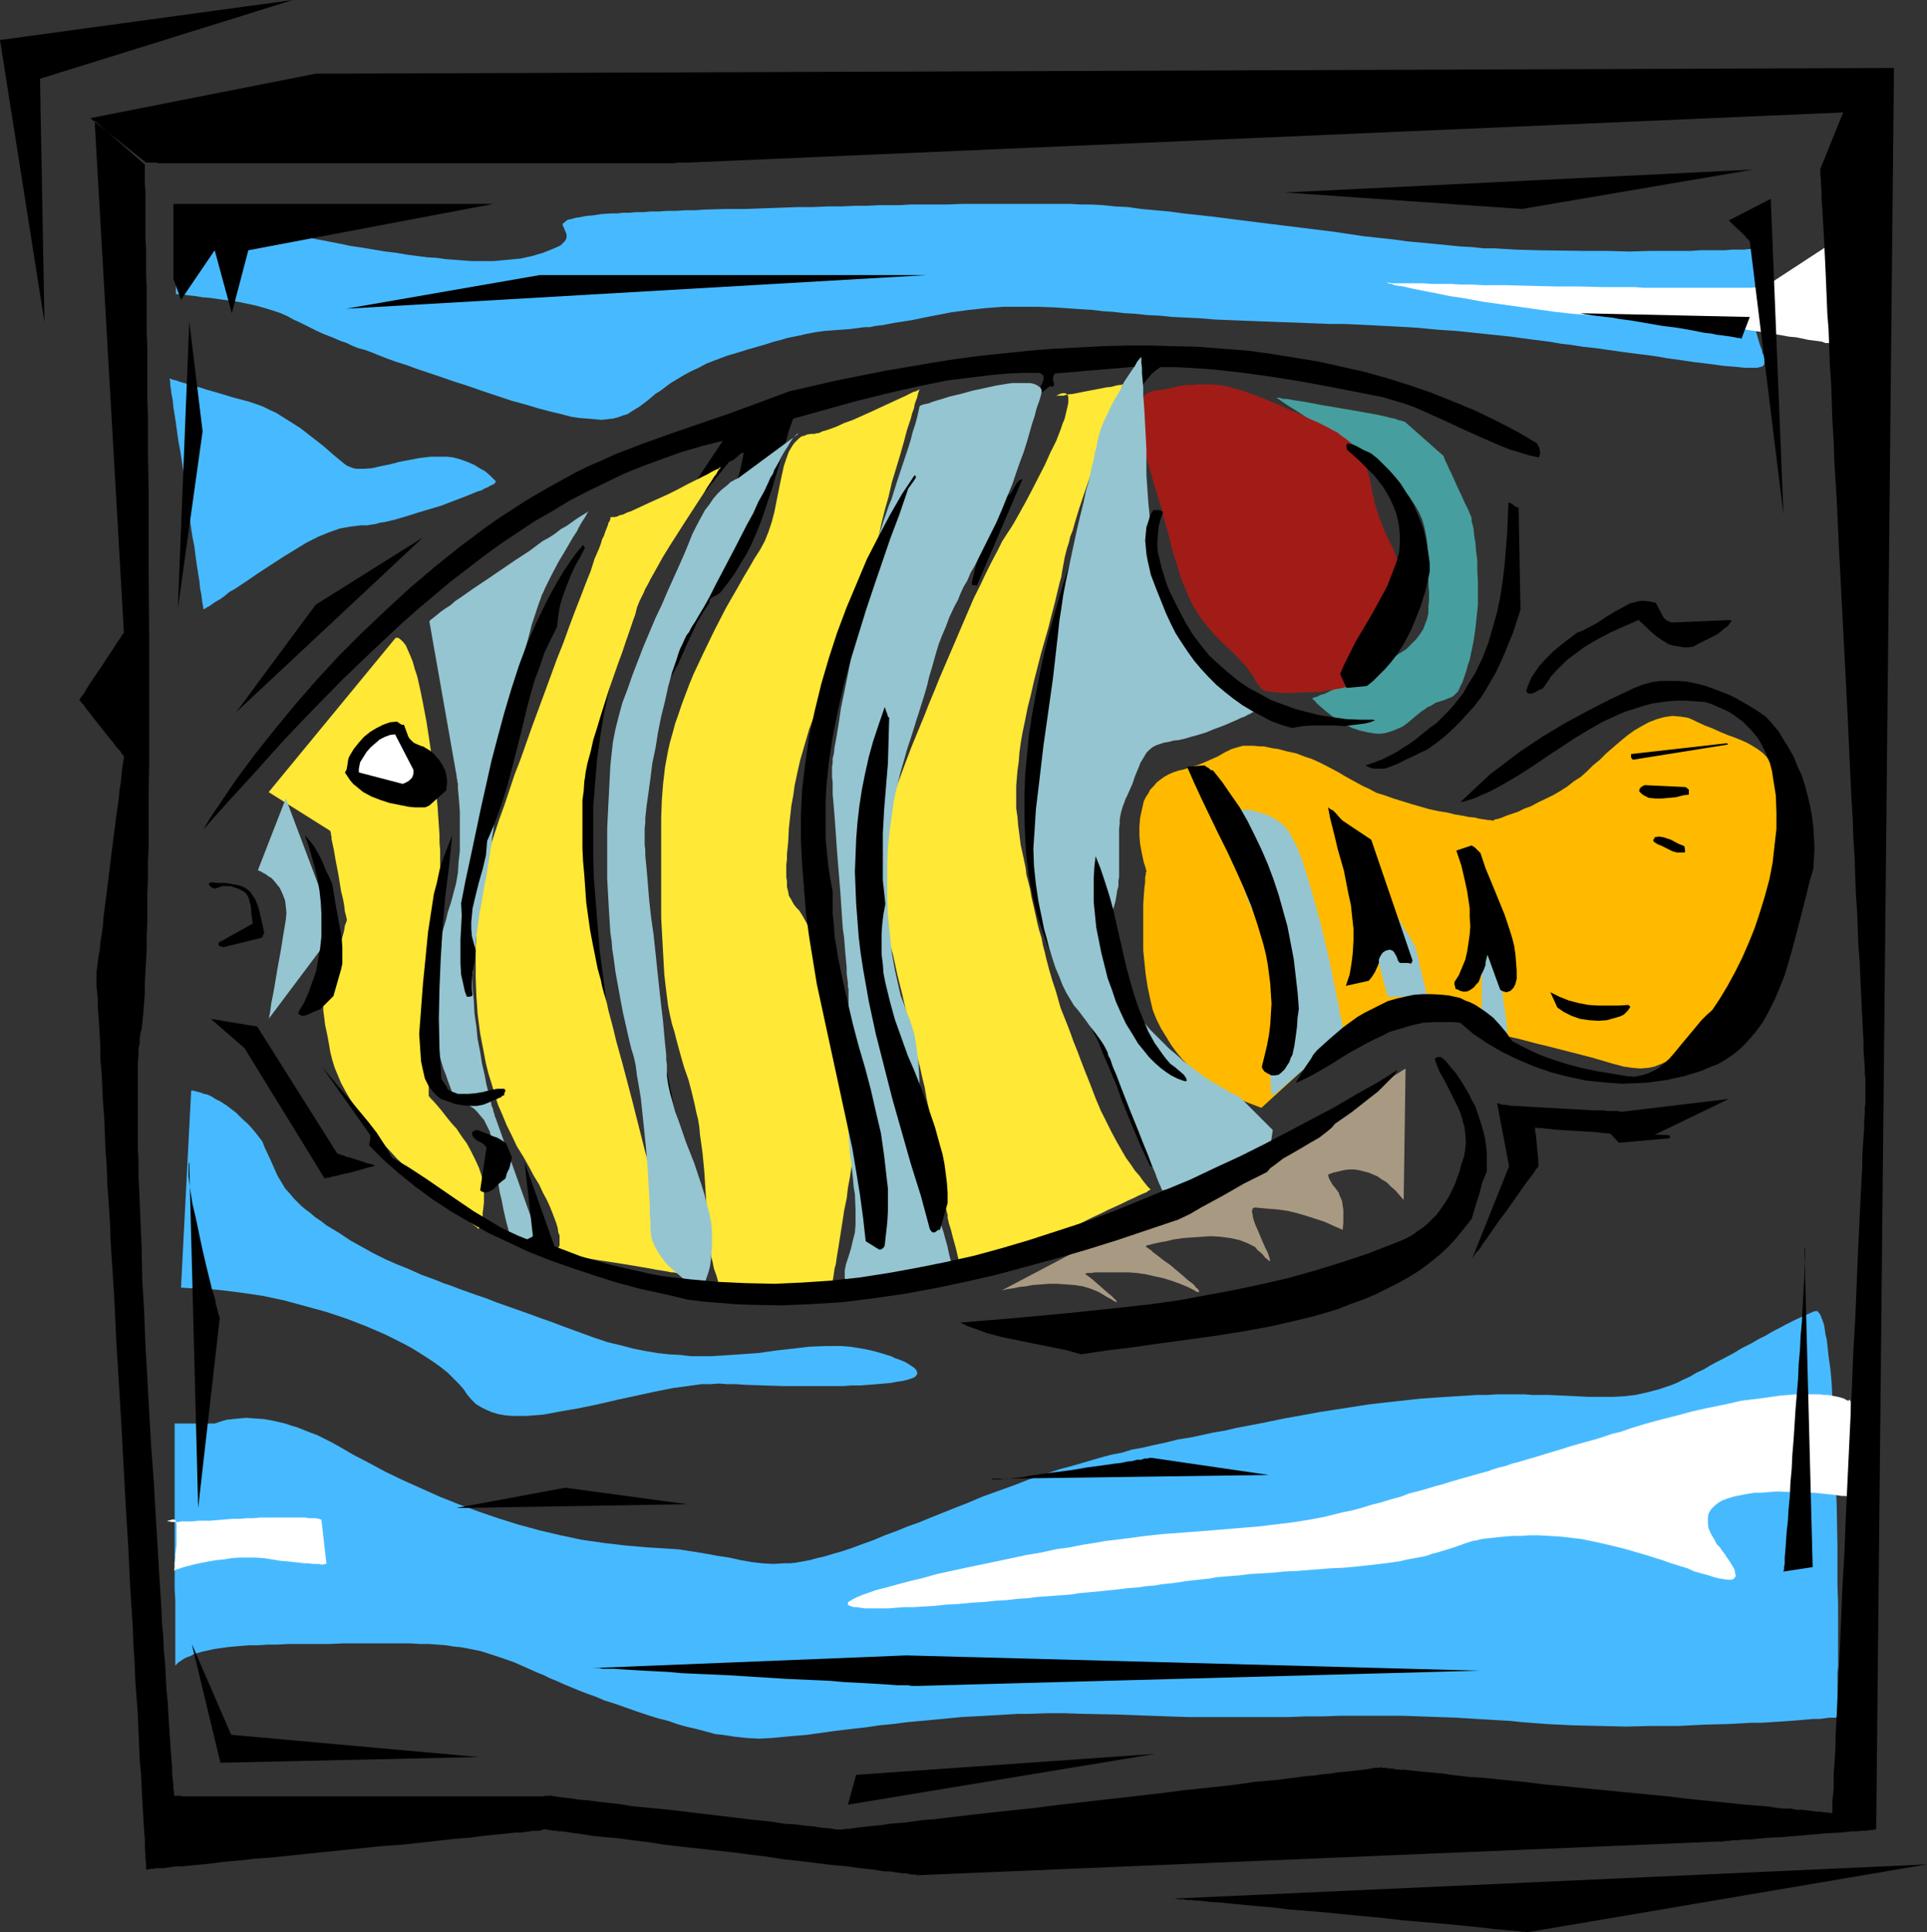 <?xml version="1.0" encoding="UTF-8" standalone="no"?>
<svg
   version="1.0"
   width="129.724mm"
   height="130.06mm"
   id="svg68"
   sodipodi:docname="Fish 070.wmf"
   xmlns:inkscape="http://www.inkscape.org/namespaces/inkscape"
   xmlns:sodipodi="http://sodipodi.sourceforge.net/DTD/sodipodi-0.dtd"
   xmlns="http://www.w3.org/2000/svg"
   xmlns:svg="http://www.w3.org/2000/svg">
  <rect width="100%" height="100%" fill="#333333" stroke="none"/>
  <sodipodi:namedview
     id="namedview68"
     pagecolor="#ffffff"
     bordercolor="#000000"
     borderopacity="0.25"
     inkscape:showpageshadow="2"
     inkscape:pageopacity="0.0"
     inkscape:pagecheckerboard="0"
     inkscape:deskcolor="#d1d1d1"
     inkscape:document-units="mm" />
  <defs
     id="defs1">
    <pattern
       id="WMFhbasepattern"
       patternUnits="userSpaceOnUse"
       width="6"
       height="6"
       x="0"
       y="0" />
  </defs>
  <path
     style="fill:#47baff;fill-opacity:1;fill-rule:evenodd;stroke:none"
     d="m 64.478,57.689 3.878,0.808 3.717,0.808 3.717,0.646 3.394,0.646 3.394,0.646 3.394,0.646 3.07,0.646 3.232,0.485 2.909,0.485 2.909,0.485 2.747,0.323 2.747,0.485 2.586,0.323 2.424,0.323 2.586,0.162 2.262,0.323 2.262,0.162 2.101,0.162 2.101,0.162 h 1.939 1.939 1.939 l 3.394,-0.323 3.394,-0.323 2.909,-0.646 2.747,-0.808 2.424,-0.97 1.131,-0.485 0.97,-0.485 0.485,-0.485 0.485,-0.485 0.323,-0.485 0.162,-0.485 v -0.323 -0.485 l -0.323,-0.808 -0.323,-0.808 -0.323,-0.646 v -0.323 l 0.162,-0.323 0.323,-0.162 0.323,-0.323 0.485,-0.323 0.808,-0.162 1.131,-0.323 1.131,-0.162 1.616,-0.323 1.778,-0.162 2.101,-0.323 2.586,-0.162 h 1.454 l 1.454,-0.162 h 1.616 l 1.616,-0.162 h 1.939 l 1.778,-0.162 h 2.101 l 2.101,-0.162 h 2.262 l 2.424,-0.162 h 2.424 l 2.586,-0.162 5.333,-0.162 h 4.848 l 4.686,-0.162 4.525,-0.162 4.202,-0.162 h 3.878 l 3.717,-0.162 h 3.555 l 3.394,-0.162 h 3.07 l 3.07,-0.162 h 2.747 2.586 l 2.586,-0.162 h 2.424 2.424 4.363 l 4.202,-0.162 h 7.757 16.968 2.586 l 2.586,0.162 h 2.909 l 2.909,0.162 3.07,0.323 3.232,0.162 3.394,0.485 3.555,0.323 3.555,0.323 3.555,0.485 7.434,0.808 7.595,0.97 7.757,0.97 15.675,1.939 7.595,1.131 7.434,0.808 3.555,0.485 3.555,0.323 3.394,0.323 3.232,0.323 3.232,0.323 3.07,0.162 2.909,0.323 h 2.747 l 5.494,0.323 5.656,0.162 11.635,0.162 h 5.818 l 5.656,0.162 5.494,-0.162 h 5.333 2.586 2.262 l 2.424,-0.162 h 2.101 2.101 2.101 l 1.778,-0.162 h 1.616 1.454 l 1.293,-0.162 h 1.131 0.97 0.808 0.646 l 0.323,-0.162 v 0 0 -0.162 l -0.162,-0.323 -0.162,-0.162 h -0.162 -0.162 v 0.323 l -0.323,0.323 -0.162,0.808 -0.323,0.97 -0.162,1.293 -0.162,0.97 -0.162,0.808 v 1.131 l -0.162,1.131 -0.162,1.293 -0.162,1.454 -0.162,1.454 -0.162,1.616 v 1.778 1.616 l 0.162,1.454 0.162,1.454 0.162,1.293 0.323,1.293 0.323,1.131 0.323,1.131 0.323,0.97 0.323,0.808 0.162,0.808 0.323,0.646 0.162,0.646 v 0.646 0.485 0.323 l -0.323,0.485 -0.323,0.162 -0.485,0.162 -0.808,0.162 h -0.808 -0.97 -1.293 l -1.454,-0.162 -1.778,-0.162 -2.101,-0.162 -2.262,-0.323 -2.586,-0.323 -2.747,-0.323 -3.232,-0.485 -3.555,-0.485 -1.778,-0.323 -2.101,-0.323 -3.878,-0.485 -3.717,-0.485 -3.394,-0.485 -3.394,-0.485 -3.07,-0.323 -3.07,-0.485 -2.747,-0.323 -2.747,-0.485 -2.586,-0.323 -2.586,-0.323 -4.686,-0.646 -9.211,-0.97 -4.686,-0.485 -4.848,-0.323 -5.01,-0.485 -2.747,-0.162 -2.909,-0.162 -3.07,-0.162 -3.07,-0.162 -3.394,-0.162 -3.555,-0.162 h -3.717 l -3.878,-0.162 -4.202,-0.162 -4.525,-0.162 -4.363,-0.162 -4.363,-0.162 -4.04,-0.162 -3.878,-0.162 -3.717,-0.323 -3.555,-0.162 -3.394,-0.162 -3.232,-0.323 -3.232,-0.162 -2.909,-0.323 -2.909,-0.162 -2.747,-0.323 -2.586,-0.162 -2.586,-0.323 -5.01,-0.323 -4.686,-0.323 -4.525,-0.162 h -4.202 -4.363 l -4.363,0.323 -4.525,0.485 -4.686,0.646 -2.424,0.485 -2.586,0.485 -2.424,0.485 -2.262,0.485 -2.101,0.323 -2.101,0.323 -1.778,0.323 -1.616,0.323 -1.616,0.162 -1.454,0.323 h -1.293 l -1.293,0.162 -2.424,0.323 -4.363,0.323 -2.262,0.162 -2.262,0.323 -2.586,0.485 -1.293,0.323 -1.616,0.323 -1.616,0.323 -1.616,0.485 -1.939,0.485 -1.939,0.646 -2.262,0.646 -2.262,0.646 -2.586,0.808 -2.747,0.808 -2.586,0.97 -2.586,0.97 -2.101,1.131 -2.101,0.97 -1.778,0.97 -1.616,0.97 -1.616,0.97 -1.293,0.97 -1.293,0.97 -1.293,0.808 -1.131,0.97 -0.97,0.808 -1.939,1.454 -2.101,1.293 -0.97,0.646 -1.131,0.323 -1.293,0.485 -1.293,0.323 -1.454,0.162 -1.454,0.162 -1.616,-0.162 -1.939,-0.162 -2.101,-0.162 -2.101,-0.323 -2.424,-0.646 -2.747,-0.646 -3.07,-0.808 -3.232,-0.97 -1.778,-0.485 -1.778,-0.485 -1.939,-0.646 -1.939,-0.646 -3.878,-1.293 -3.717,-1.293 -3.555,-1.131 -3.232,-1.131 -2.909,-0.97 -2.909,-0.97 -2.586,-0.97 -2.586,-0.808 -2.262,-0.808 -2.101,-0.808 -1.939,-0.808 -1.778,-0.646 -1.778,-0.485 -1.616,-0.646 -1.293,-0.646 -1.454,-0.485 -1.131,-0.485 -1.131,-0.485 -2.101,-0.808 -1.778,-0.808 -1.616,-0.808 -2.909,-1.454 -1.454,-0.646 -1.454,-0.808 -1.778,-0.808 -1.939,-0.646 -2.101,-0.646 -2.262,-0.646 -4.686,-0.97 -4.686,-0.646 -2.262,-0.323 -1.939,-0.162 -1.939,-0.323 -1.616,-0.162 -1.293,-0.162 h -1.131 l -0.323,-0.162 h -0.323 -0.162 v 0 -22.946 z"
     id="path1" />
  <path
     style="fill:#000000;fill-opacity:1;fill-rule:evenodd;stroke:none"
     d="m 391.88,115.377 -0.162,-1.293 -0.323,-0.646 -0.323,-0.646 -5.171,-3.07 -5.333,-2.747 -5.333,-2.585 -5.494,-2.262 -5.656,-2.262 -5.656,-1.939 -5.656,-1.778 -5.818,-1.616 -5.818,-1.293 -5.818,-1.293 -5.979,-0.97 -5.979,-0.97 -5.979,-0.808 -6.141,-0.485 -6.141,-0.485 -6.141,-0.162 -6.141,-0.162 h -6.141 l -6.141,0.162 -6.141,0.323 -6.302,0.323 -6.141,0.485 -6.141,0.646 -6.302,0.646 -6.141,0.808 -6.141,0.97 -12.282,2.101 -12.12,2.424 -11.958,2.747 -7.434,2.747 -7.434,2.747 -15.029,5.171 -7.272,2.585 -7.11,2.747 -3.555,1.616 -3.394,1.454 -3.232,1.616 -3.232,1.778 -3.232,1.778 -3.394,1.939 -3.232,1.939 -3.232,2.101 -3.232,2.101 -3.232,2.262 -6.464,4.848 -6.464,5.171 -6.302,5.333 -6.141,5.656 -6.141,5.817 -5.979,5.979 -5.656,6.141 -5.494,6.302 -5.171,6.302 -5.01,6.302 -4.686,6.302 -4.363,6.464 -2.101,3.07 -1.939,3.232 6.787,-7.595 6.949,-7.595 6.949,-7.756 7.272,-7.595 7.434,-7.595 7.595,-7.272 7.757,-7.272 4.04,-3.555 4.04,-3.393 4.04,-3.393 4.202,-3.232 4.202,-3.232 4.202,-3.07 4.363,-2.909 4.363,-2.909 4.525,-2.585 4.525,-2.747 4.686,-2.424 4.686,-2.262 4.686,-2.262 4.848,-1.939 4.848,-1.778 5.01,-1.778 5.01,-1.454 5.171,-1.293 -4.202,6.302 -4.363,6.625 -4.202,6.948 -4.202,7.272 -3.878,7.433 -3.717,7.595 -1.778,3.878 -1.616,4.04 -1.616,4.04 -1.616,4.04 -1.293,4.04 -1.454,4.201 -1.131,4.04 -1.131,4.201 -0.97,4.201 -0.808,4.201 -0.808,4.363 -0.646,4.201 -0.485,4.363 -0.323,4.201 -0.162,4.363 v 4.363 l 0.162,4.201 0.323,4.363 0.485,4.201 0.646,4.363 1.131,5.009 1.131,5.171 2.586,10.019 2.747,10.18 1.454,5.171 1.454,5.009 2.747,10.18 2.586,10.019 1.131,4.848 0.97,5.009 0.808,5.009 0.808,4.848 v 0.162 h 0.323 l 0.485,0.485 0.646,0.162 0.323,-0.162 0.162,-0.162 -2.262,-11.473 -2.424,-11.796 -2.424,-11.796 -2.262,-12.119 -2.101,-12.119 -0.97,-5.979 -0.808,-6.141 -0.808,-6.141 -0.485,-5.979 -0.485,-6.141 -0.485,-6.141 -0.162,-5.979 v -6.141 -5.979 l 0.485,-5.979 0.485,-5.979 0.808,-5.817 0.97,-5.979 1.293,-5.817 1.454,-5.817 1.778,-5.656 1.939,-5.656 2.424,-5.656 2.586,-5.494 3.07,-5.494 1.616,-2.747 1.616,-2.585 1.778,-2.747 1.939,-2.585 1.131,-1.778 1.293,-1.939 2.586,-3.393 2.747,-3.393 2.586,-3.232 0.808,-0.323 0.485,-0.323 0.808,-0.646 0.646,-0.646 0.485,-0.323 h 0.485 l -0.485,2.424 -0.485,2.262 -1.454,4.686 -1.616,4.525 -1.939,4.363 -2.262,4.525 -2.262,4.363 -4.848,8.726 -2.262,4.525 -2.262,4.525 -2.101,4.686 -1.778,4.686 -0.808,2.424 -0.646,2.262 -0.646,2.585 -0.485,2.585 -0.485,2.424 -0.323,2.585 -0.162,2.747 v 2.585 l -1.131,5.009 -0.97,4.848 -0.646,4.848 -0.485,4.848 -0.162,4.848 -0.162,4.686 0.162,4.848 0.162,4.686 0.485,4.848 0.485,4.686 0.646,4.686 0.646,4.686 1.778,9.372 1.939,9.211 3.555,12.927 1.778,6.302 1.616,6.464 1.454,6.302 1.293,6.464 1.131,6.302 0.808,6.464 h 0.162 l 0.162,0.323 0.485,0.323 0.485,0.162 v -1.778 -1.778 l -0.162,-1.778 -0.323,-1.778 -0.808,-3.717 -0.808,-3.717 -0.97,-3.878 -0.808,-4.04 -0.646,-3.717 -0.323,-2.101 -0.162,-1.778 -1.293,-7.272 -1.454,-7.11 -2.909,-14.382 -1.454,-7.11 -1.293,-7.11 -1.131,-7.272 -0.808,-7.11 -0.646,-7.11 -0.162,-7.11 v -3.555 -3.555 l 0.162,-3.555 0.323,-3.555 0.485,-3.393 0.646,-3.555 0.646,-3.555 0.808,-3.393 1.131,-3.555 1.131,-3.393 1.293,-3.393 1.454,-3.555 1.454,-2.424 1.454,-2.585 2.424,-5.494 1.293,-2.747 1.293,-2.747 1.454,-2.424 1.616,-2.424 v -0.485 l 0.162,-0.485 0.646,-0.485 0.97,-0.485 0.97,-0.646 1.778,-2.262 1.778,-2.424 1.454,-2.424 1.616,-2.585 1.293,-2.585 1.131,-2.585 1.131,-2.747 0.97,-2.747 1.939,-5.817 1.778,-5.979 0.808,-2.909 0.97,-3.07 0.808,-3.07 1.131,-3.07 15.675,-4.363 7.757,-1.939 7.757,-1.778 7.918,-1.616 3.878,-0.485 3.878,-0.485 4.04,-0.485 3.878,-0.323 3.878,-0.162 h 3.878 l 0.485,0.162 0.323,0.323 0.323,0.162 v 0.323 0.808 l -0.323,0.808 -0.97,1.939 -0.485,0.808 -0.323,0.808 -1.616,1.293 -1.454,1.616 -1.293,1.616 -1.131,1.778 -1.131,1.939 -0.97,2.101 -0.808,2.101 -0.646,2.262 -1.293,4.686 -2.262,9.211 -1.131,4.525 v 1.939 l -0.162,1.939 -0.162,1.778 -0.323,1.778 -0.485,1.616 -0.485,1.616 -0.808,3.555 v 0.323 l 0.162,0.162 h 0.485 l 0.646,0.162 11.635,-27.148 -0.808,0.323 -0.646,0.646 -0.808,1.454 -0.485,0.808 -0.485,0.646 -0.808,0.485 -0.323,0.323 -0.646,0.162 -0.162,-1.616 v -1.616 -1.778 l 0.323,-1.616 0.485,-1.616 0.485,-1.778 1.293,-3.232 1.616,-3.232 1.778,-3.232 1.454,-3.07 1.454,-2.909 0.485,-0.646 0.646,-0.485 0.646,-0.485 0.808,-0.646 0.646,-0.485 h 0.323 l 0.323,0.162 0.162,-0.162 0.162,-0.162 0.162,-0.323 -0.162,-0.485 -0.162,-0.646 v -0.485 l 0.162,-0.646 0.323,-0.485 20.846,-1.778 -1.454,4.363 -1.454,4.525 -1.616,4.525 -1.616,4.686 -3.394,9.372 -3.394,9.857 -3.232,9.857 -3.232,10.18 -1.454,5.171 -1.454,5.171 -1.293,5.171 -1.131,5.333 -0.97,5.009 -0.97,5.333 -0.808,5.171 -0.485,5.171 -0.485,5.171 -0.162,5.171 v 5.171 l 0.162,5.171 0.323,5.009 0.646,5.171 0.97,5.009 1.131,4.848 1.616,4.848 1.778,4.848 2.101,4.686 2.424,4.686 1.616,2.424 1.616,2.424 1.616,2.747 1.293,2.585 1.454,2.747 1.131,2.909 2.424,5.656 1.293,3.07 0.97,2.909 2.424,5.979 2.424,5.817 1.293,2.747 1.293,2.747 h 0.485 0.485 l 0.323,-0.162 0.162,-0.485 -0.323,-2.424 -0.485,-2.424 -1.131,-4.525 -1.293,-4.363 -1.454,-4.04 -1.616,-4.04 -1.778,-4.04 -3.717,-7.433 -3.878,-7.595 -1.778,-3.717 -1.778,-3.878 -1.616,-4.04 -1.616,-4.04 -1.293,-4.201 -1.293,-4.525 -0.808,-4.04 -0.808,-4.201 -0.485,-4.04 -0.485,-4.201 -0.162,-4.04 -0.162,-4.04 v -4.04 l 0.162,-4.04 0.323,-4.04 0.323,-4.04 0.485,-4.04 0.646,-4.04 1.454,-7.918 1.616,-8.08 1.939,-7.918 2.262,-7.918 8.888,-31.995 2.101,-7.918 1.778,-8.08 1.616,-2.585 1.616,-2.424 0.808,-0.97 0.808,-0.97 1.131,-0.97 1.131,-0.808 h 3.555 l 3.555,0.162 6.949,0.485 7.11,0.808 6.949,0.97 7.11,1.131 7.11,1.293 14.059,2.747 2.747,0.808 2.747,0.808 2.747,0.97 2.586,1.131 5.01,2.262 4.848,2.262 4.686,2.101 4.848,2.101 2.424,0.97 2.262,0.646 2.586,0.808 2.424,0.485 z"
     id="path2" />
  <path
     style="fill:#a89982;fill-opacity:1;fill-rule:evenodd;stroke:none"
     d="m 255.005,328.194 v 0 h 0.162 0.162 l 0.485,-0.162 0.808,-0.162 1.293,-0.162 1.454,-0.323 1.616,-0.162 1.778,-0.323 2.101,-0.162 2.101,-0.162 h 2.101 l 2.262,0.162 2.101,0.162 2.101,0.323 2.101,0.646 1.939,0.808 1.616,0.97 0.808,0.485 0.646,0.323 0.485,0.323 0.323,0.162 0.323,0.162 0.162,0.162 h 0.162 v -0.162 -0.162 l -0.162,-0.162 -0.485,-0.485 -0.646,-0.646 -0.808,-0.646 -3.878,-3.393 -0.808,-0.646 -0.646,-0.485 -0.485,-0.323 v -0.162 h -0.162 0.162 l 0.485,-0.162 h 0.97 l 0.97,-0.162 h 1.293 1.616 1.778 1.939 1.939 l 2.101,0.162 2.262,0.323 2.101,0.485 2.262,0.485 2.101,0.646 2.262,0.808 1.939,0.808 0.97,0.485 0.646,0.323 0.485,0.323 0.485,0.162 h 0.323 v -0.162 0 l -0.162,-0.323 -0.162,-0.323 -0.485,-0.323 -0.323,-0.485 -0.485,-0.485 -1.293,-0.97 -1.454,-1.293 -3.07,-2.585 -1.616,-1.131 -1.454,-1.131 -1.293,-0.97 -0.485,-0.485 -0.485,-0.323 -0.485,-0.323 -0.162,-0.162 -0.162,-0.162 h -0.162 0.162 l 0.162,-0.162 0.323,-0.162 h 0.323 l 0.485,-0.162 0.646,-0.162 1.454,-0.323 1.778,-0.323 2.101,-0.485 2.262,-0.323 2.262,-0.162 2.424,-0.162 2.424,-0.162 2.424,0.162 2.424,0.323 2.262,0.485 2.101,0.808 0.97,0.485 0.97,0.485 0.646,0.808 0.808,0.646 0.646,0.646 0.485,0.646 0.485,0.323 0.323,0.323 0.162,0.162 h 0.162 l 0.162,-0.162 -0.162,-0.323 v -0.162 l -0.162,-0.485 -0.323,-0.97 -0.646,-1.293 -0.646,-1.454 -1.293,-3.07 -0.646,-1.454 -0.485,-1.454 -0.162,-1.131 -0.162,-0.485 0.162,-0.808 0.162,-0.162 0.323,-0.162 h 0.323 l 1.778,0.162 1.778,0.162 2.101,0.162 1.131,0.162 1.131,0.162 1.454,0.323 1.293,0.323 1.616,0.485 1.616,0.485 1.939,0.646 1.939,0.646 2.101,0.97 2.262,0.97 0.162,-1.939 v -1.616 -1.454 l -0.162,-1.131 -0.162,-1.131 -0.323,-0.808 -0.323,-0.646 -0.162,-0.646 -0.808,-1.131 -0.808,-0.97 -0.646,-1.131 -0.323,-0.646 -0.162,-0.808 1.293,-0.485 1.454,-0.323 1.293,-0.323 1.293,-0.162 h 1.293 l 1.131,0.162 1.293,0.323 1.293,0.323 1.131,0.485 1.131,0.485 1.131,0.808 1.131,0.646 1.131,1.131 1.131,0.97 0.97,1.131 1.131,1.293 0.485,-33.45 -22.139,14.059 z"
     id="path3" />
  <path
     style="fill:#ffba00;fill-opacity:1;fill-rule:evenodd;stroke:none"
     d="m 320.937,281.817 -4.202,-1.616 -3.878,-1.939 -1.939,-0.97 -1.778,-1.131 -1.778,-1.131 -1.778,-1.293 -1.778,-1.293 -1.454,-1.454 -1.616,-1.616 -1.454,-1.778 -1.293,-1.778 -1.293,-2.101 -1.293,-2.101 -1.131,-2.262 -0.97,-2.424 -0.646,-2.747 -0.646,-3.07 -0.485,-3.07 -0.323,-3.07 -0.323,-3.232 v -3.07 -3.07 -2.909 -2.585 l 0.162,-2.424 0.162,-2.101 0.162,-0.97 v -0.808 -0.646 l 0.162,-0.646 v -0.485 l 0.162,-0.323 v -0.323 0 0 l -0.162,-0.162 v -0.323 l -0.162,-0.485 -0.162,-0.485 -0.162,-0.485 -0.323,-1.454 -0.323,-1.616 -0.323,-1.778 -0.162,-2.101 v -2.262 l 0.162,-2.101 0.485,-2.262 0.485,-2.101 0.485,-0.97 0.646,-0.97 0.485,-0.97 0.808,-0.808 0.808,-0.97 0.808,-0.646 1.131,-0.808 1.131,-0.646 1.131,-0.485 1.454,-0.485 1.454,-0.323 1.293,-0.485 1.131,-0.323 1.131,-0.323 1.939,-0.808 1.454,-0.646 1.454,-0.646 1.131,-0.646 1.131,-0.646 0.485,-0.162 0.485,-0.323 0.97,-0.323 1.131,-0.323 1.131,-0.323 h 1.131 1.454 l 1.778,0.162 h 0.97 l 2.262,0.485 1.293,0.162 2.424,0.646 2.262,0.485 2.101,0.808 1.939,0.646 1.778,0.808 1.616,0.808 3.07,1.616 1.616,0.97 1.454,0.808 3.232,1.778 1.778,0.808 1.778,0.97 2.101,0.646 2.262,0.808 4.686,1.454 4.525,1.293 2.262,0.485 2.101,0.323 1.939,0.485 1.939,0.323 1.616,0.323 1.616,0.162 1.293,0.323 1.131,0.162 0.97,0.162 h 0.646 l 0.485,0.162 h 0.162 l 0.162,-0.162 0.323,-0.162 0.808,-0.162 0.97,-0.323 1.131,-0.485 1.454,-0.485 1.454,-0.485 1.616,-0.808 1.778,-0.646 1.778,-0.97 3.717,-1.778 1.939,-1.131 1.778,-1.131 1.616,-1.293 1.778,-1.131 1.616,-1.454 1.454,-1.454 1.778,-1.454 1.616,-1.616 3.555,-3.07 1.778,-1.454 1.778,-1.293 1.939,-1.131 1.778,-0.97 2.101,-0.808 1.778,-0.485 2.101,-0.323 1.939,0.162 1.131,0.162 0.97,0.162 1.131,0.485 0.97,0.485 2.101,0.97 2.101,0.808 1.778,0.808 1.939,0.808 1.778,0.646 1.616,0.646 1.454,0.646 1.454,0.808 1.293,0.808 1.293,0.97 0.97,0.97 0.97,1.293 0.808,1.293 0.646,1.454 0.485,1.778 0.485,2.101 0.323,4.201 0.162,4.363 -0.162,4.363 -0.485,4.04 -0.646,4.04 -0.485,1.939 -0.485,1.778 -0.485,1.616 -0.646,1.778 -0.646,1.454 -0.808,1.293 -0.646,1.454 -0.646,1.454 -1.131,3.07 -1.131,3.232 -1.131,3.555 -1.293,3.555 -0.646,1.778 -0.97,1.778 -0.97,1.778 -1.131,1.778 -1.293,1.616 -1.454,1.616 -1.616,1.616 -1.454,1.616 -2.586,2.909 -1.131,1.454 -1.293,1.293 -1.293,1.131 -1.293,1.131 -1.293,0.97 -1.454,0.646 -1.616,0.646 -1.616,0.323 -1.939,0.162 -2.101,-0.162 -2.262,-0.323 -1.131,-0.323 -1.293,-0.323 -2.747,-0.808 -2.747,-0.808 -5.656,-1.454 -5.656,-1.454 -2.747,-0.646 -2.424,-0.646 -2.424,-0.646 -2.262,-0.485 -1.939,-0.485 -1.778,-0.323 -1.293,-0.323 -0.646,-0.162 -0.485,-0.162 h -0.323 -0.323 l -0.162,-0.162 v 0 h -0.162 l -0.485,-0.323 -0.646,-0.323 -0.808,-0.323 -1.131,-0.485 -1.293,-0.646 -1.454,-0.485 -1.454,-0.646 -1.616,-0.485 -1.778,-0.485 -1.778,-0.323 -1.616,-0.162 -1.778,-0.162 h -1.778 l -1.778,0.162 -1.616,0.485 -3.07,1.131 -3.232,1.454 -3.07,1.454 -2.747,1.293 -1.293,0.646 -1.131,0.646 -0.97,0.485 -0.97,0.485 -0.646,0.323 -0.485,0.323 -0.323,0.162 -0.162,0.162 z"
     id="path4" />
  <path
     style="fill:#479e9e;fill-opacity:1;fill-rule:evenodd;stroke:none"
     d="m 324.816,101.157 1.131,0.808 1.131,0.808 2.586,1.616 2.747,1.778 2.909,1.939 3.232,1.939 3.07,2.101 3.232,2.101 3.07,2.262 3.07,2.262 2.747,2.424 2.586,2.585 1.131,1.293 1.131,1.293 0.97,1.454 0.808,1.293 0.808,1.454 0.646,1.454 0.485,1.616 0.323,1.454 0.323,1.616 0.162,1.454 v 3.07 l 0.162,2.747 0.162,2.424 v 2.262 l 0.162,2.101 v 1.778 l -0.162,1.778 v 1.616 l -0.323,1.454 -0.485,1.293 -0.485,1.293 -0.808,1.293 -0.97,1.293 -1.293,1.293 -1.293,1.293 -1.778,1.131 -3.717,2.585 -3.878,2.101 -1.778,0.97 -1.939,0.97 -1.778,0.808 -1.616,0.808 -1.616,0.646 -1.293,0.646 -1.293,0.646 -1.131,0.323 -0.97,0.485 -0.646,0.162 -0.323,0.162 h -0.162 v 0.162 h 0.162 l 0.162,0.323 0.323,0.162 0.646,0.808 0.97,0.808 1.293,1.131 1.454,1.131 1.454,0.97 1.778,1.131 1.939,0.97 1.939,0.646 2.101,0.485 2.101,0.323 h 1.131 l 1.131,-0.162 1.131,-0.323 0.97,-0.323 1.131,-0.485 1.131,-0.485 1.131,-0.808 0.97,-0.808 0.97,-0.808 0.97,-0.808 0.808,-0.646 0.97,-0.646 0.646,-0.485 0.808,-0.323 1.293,-0.808 1.131,-0.323 0.97,-0.323 0.808,-0.323 0.808,-0.323 0.646,-0.323 0.646,-0.646 0.646,-0.646 0.485,-1.131 0.323,-0.646 0.323,-0.646 0.323,-0.97 0.323,-0.97 0.323,-0.97 0.323,-1.293 0.485,-1.293 0.323,-1.616 0.646,-3.07 0.485,-3.232 0.323,-3.07 0.323,-3.07 v -3.07 -2.909 l -0.162,-2.747 v -2.585 l -0.323,-2.424 -0.162,-2.101 -0.323,-1.939 -0.162,-1.616 -0.323,-1.293 -0.162,-0.646 v -0.485 -0.323 l -0.162,-0.323 v -0.162 0 l -0.162,-0.162 -0.162,-0.485 -0.323,-0.808 -0.485,-0.97 -0.485,-0.97 -0.646,-1.454 -1.293,-2.747 -1.293,-2.909 -0.646,-1.293 -0.485,-1.131 -0.485,-0.97 -0.323,-0.808 -0.162,-0.485 -0.162,-0.162 v 0 l -9.696,-8.564 -0.485,-0.162 -0.646,-0.162 -0.646,-0.162 -0.808,-0.323 -0.97,-0.162 -1.131,-0.323 -2.262,-0.485 -2.586,-0.485 -2.747,-0.485 -5.656,-0.97 -2.909,-0.485 -2.586,-0.485 -2.586,-0.485 -2.262,-0.323 -0.808,-0.162 -0.97,-0.162 h -0.808 l -0.646,-0.162 -0.485,-0.162 h -0.323 z"
     id="path5" />
  <path
     style="fill:#a11c17;fill-opacity:1;fill-rule:evenodd;stroke:none"
     d="m 295.728,99.218 h -0.97 l -0.97,0.162 -0.808,0.162 -0.646,0.323 -0.646,0.323 -0.485,0.485 -0.485,0.485 -0.323,0.646 -0.323,0.646 -0.162,0.808 -0.162,1.616 v 1.778 l 0.162,2.101 0.485,2.262 0.485,2.424 0.646,2.585 0.808,2.585 1.616,5.656 1.778,5.656 0.646,2.909 0.808,2.585 0.646,2.747 0.646,2.424 0.808,2.424 0.646,2.262 0.646,2.101 0.97,2.262 0.808,1.939 0.97,2.101 1.131,1.939 1.293,1.939 1.454,1.778 1.616,1.939 1.778,1.778 1.939,1.939 0.97,0.808 0.97,0.97 0.808,0.808 0.646,0.808 0.646,0.646 0.646,0.646 0.808,1.293 0.808,0.97 0.485,0.97 0.485,0.808 0.485,0.646 0.323,0.485 0.485,0.485 0.485,0.323 0.808,0.162 0.97,0.162 1.131,0.162 h 0.808 l 0.808,0.162 h 1.778 l 4.202,-0.162 3.878,-0.162 1.939,-0.323 1.939,-0.323 1.778,-0.323 1.616,-0.485 1.616,-0.485 1.454,-0.808 1.454,-0.808 1.293,-0.808 1.131,-1.131 1.131,-1.131 0.97,-1.293 0.808,-1.616 1.616,-3.07 1.293,-3.07 0.485,-1.616 0.323,-1.454 0.323,-1.778 0.162,-1.616 0.162,-1.778 -0.162,-1.778 -0.162,-1.939 -0.485,-2.101 -0.485,-2.101 -0.808,-2.262 -0.97,-2.424 -1.293,-2.585 -1.131,-2.585 -0.97,-2.424 -0.646,-2.101 -0.646,-2.101 -0.162,-1.131 -0.323,-0.97 -0.323,-1.778 -0.323,-1.778 -0.485,-1.778 -0.485,-1.616 -0.646,-1.454 -0.808,-1.454 -0.97,-1.454 -1.293,-1.454 -1.616,-1.293 -0.97,-0.646 -0.97,-0.808 -1.293,-0.646 -1.131,-0.646 -2.586,-1.293 -2.586,-1.131 -2.262,-1.131 -2.424,-0.97 -2.101,-0.97 -2.262,-0.97 -1.939,-0.808 -1.939,-0.808 -1.939,-0.646 -1.778,-0.646 -1.778,-0.485 -1.616,-0.485 -1.454,-0.323 -1.616,-0.162 -1.454,-0.162 h -1.293 -1.293 -1.131 l -1.131,0.162 h -0.97 l -1.778,0.162 -1.454,0.323 -1.131,0.323 -0.97,0.162 -0.808,0.162 z"
     id="path6" />
  <path
     style="fill:#ffe836;fill-opacity:1;fill-rule:evenodd;stroke:none"
     d="m 269.064,100.511 0.646,-0.323 0.646,-0.162 h 0.646 l 0.323,0.162 0.323,0.323 0.162,0.485 v 0.646 0.808 l -0.162,0.808 -0.485,2.101 -0.323,1.293 -0.485,1.131 -0.485,1.454 -1.131,2.909 -1.454,2.909 -1.454,3.232 -3.232,6.302 -1.616,3.07 -1.616,2.909 -1.454,2.585 -0.808,1.293 -0.646,0.97 -1.454,2.262 -1.293,2.585 -1.454,2.747 -1.454,2.909 -1.454,3.07 -1.616,3.232 -2.909,6.787 -2.909,6.787 -2.909,6.787 -1.293,3.232 -1.293,3.07 -1.131,2.909 -1.131,2.747 -1.131,2.747 -1.131,2.747 -2.262,5.979 -2.262,6.302 -0.97,3.07 -0.97,3.232 -0.808,3.07 -0.485,3.232 -0.485,3.07 -0.323,3.07 -0.162,3.07 0.162,2.909 0.323,2.747 0.646,2.585 1.454,5.333 1.454,5.171 1.131,5.171 1.293,5.171 1.131,5.009 1.131,4.686 1.131,4.525 1.131,4.363 0.485,2.262 0.646,2.585 0.485,2.909 0.646,2.909 2.101,12.604 0.646,2.909 0.485,2.747 0.323,2.424 0.162,1.131 0.162,1.131 0.323,0.97 v 0.808 l 0.162,0.646 0.162,0.646 0.162,0.485 v 0.485 0.162 0 0.162 l 0.162,0.646 0.162,0.808 0.323,0.97 0.323,1.131 0.323,1.293 0.808,2.909 0.646,2.747 0.485,1.293 0.323,1.293 0.323,0.97 0.162,0.646 0.162,0.485 0.162,0.162 v 0 0 l 0.485,-0.162 0.646,-0.323 0.808,-0.485 1.131,-0.485 1.131,-0.485 1.454,-0.808 1.616,-0.646 1.778,-0.97 1.778,-0.808 2.101,-0.97 1.939,-0.97 4.363,-1.939 4.363,-2.101 4.525,-2.101 4.202,-2.101 2.101,-0.97 1.939,-0.97 1.778,-0.808 1.778,-0.808 1.616,-0.808 1.454,-0.646 1.293,-0.646 1.131,-0.485 0.808,-0.323 0.646,-0.485 0.323,-0.162 h 0.162 l -0.162,-0.162 -0.162,-0.162 -0.485,-0.485 -0.646,-0.808 -0.646,-0.808 -0.808,-1.131 -1.131,-1.293 -0.97,-1.454 -1.293,-1.778 -1.131,-1.939 -1.293,-2.262 -1.293,-2.424 -1.293,-2.585 -1.454,-2.909 -1.293,-3.07 -1.293,-3.393 -0.646,-1.616 -0.646,-1.616 -1.131,-2.909 -0.485,-1.293 -0.485,-1.293 -0.97,-2.424 -0.808,-2.262 -0.808,-2.101 -1.616,-4.04 -0.646,-2.262 -0.646,-2.262 -0.808,-2.424 -0.808,-2.747 -0.808,-3.07 -0.323,-1.454 -0.485,-1.778 -0.323,-1.778 -0.646,-2.101 -0.485,-1.939 -0.485,-2.262 -0.485,-2.101 -0.485,-2.101 -0.323,-1.939 -0.485,-1.939 -0.485,-1.778 -0.162,-1.616 -0.646,-3.07 -0.646,-2.909 -0.323,-2.585 -0.323,-2.424 -0.162,-2.101 -0.323,-2.101 v -1.939 -3.878 l 0.162,-1.939 0.162,-1.939 0.323,-2.262 0.162,-2.262 0.162,-1.131 0.162,-1.293 0.485,-2.747 0.646,-3.07 0.646,-3.232 0.808,-3.232 0.808,-3.555 1.778,-6.948 0.97,-3.393 0.97,-3.393 0.808,-3.232 0.808,-3.07 0.646,-2.747 0.646,-2.585 0.323,-1.131 0.162,-1.131 0.162,-0.808 0.162,-0.97 0.162,-0.808 0.162,-0.97 0.323,-1.293 0.323,-1.293 0.485,-1.454 0.323,-1.454 0.646,-1.616 0.485,-1.778 1.131,-3.717 1.293,-3.878 2.747,-7.918 1.293,-3.878 1.293,-3.717 0.808,-1.616 0.485,-1.616 0.485,-1.616 0.646,-1.454 0.485,-1.293 0.485,-1.131 0.323,-1.131 0.323,-0.808 0.162,-0.808 0.162,-0.485 0.162,-0.162 v -0.162 0 h -0.162 l -0.323,0.162 h -0.323 l -0.97,0.162 -1.131,0.323 -1.454,0.162 -1.616,0.323 -3.394,0.646 -1.616,0.323 -1.616,0.323 -1.454,0.162 -1.131,0.323 h -0.97 -0.808 v 0 0 z"
     id="path7" />
  <path
     style="fill:#ffe836;fill-opacity:1;fill-rule:evenodd;stroke:none"
     d="m 207.333,110.368 h -0.97 l -0.97,0.162 -0.808,0.323 -0.646,0.162 -0.646,0.485 -0.646,0.646 -0.485,0.485 -0.485,0.646 -0.97,1.616 -0.646,1.778 -0.646,1.939 -0.485,2.262 -0.485,2.262 -0.485,2.424 -0.485,2.424 -0.485,2.424 -0.646,2.424 -0.808,2.424 -0.97,2.424 -1.131,2.101 -1.454,2.262 -1.293,2.262 -1.454,2.424 -1.454,2.585 -3.07,5.333 -2.909,5.656 -2.747,5.656 -2.586,5.494 -1.131,2.747 -0.97,2.585 -0.97,2.585 -0.808,2.424 -0.808,2.262 -0.646,2.424 -0.646,2.262 -0.485,2.101 -0.808,4.363 -0.485,4.201 -0.323,4.201 -0.162,4.363 v 4.363 4.686 2.424 2.585 5.656 5.817 l 0.323,5.979 0.323,5.817 0.162,2.747 0.323,2.747 0.323,2.747 0.323,2.424 0.485,2.424 0.485,2.101 0.646,2.101 0.485,1.939 0.97,3.555 0.97,3.393 1.131,3.232 0.808,3.07 0.808,3.393 0.323,1.616 0.485,1.939 0.323,1.939 0.162,1.939 0.323,2.262 0.323,2.262 0.485,5.171 0.323,5.009 0.162,2.585 0.323,2.424 0.162,2.262 0.162,2.101 0.162,1.939 0.162,1.616 v 1.293 l 0.162,0.646 v 0.485 0.323 0.323 h 0.162 v 0.162 0.162 0.323 l 0.162,0.485 0.162,0.646 0.162,0.808 0.162,0.808 0.646,1.778 0.485,1.778 0.162,0.97 0.323,0.646 0.162,0.646 v 0.485 l 0.162,0.323 h 0.162 1.131 0.646 0.646 l 0.808,-0.162 h 0.97 2.101 l 2.424,-0.162 10.342,-0.485 2.262,-0.162 2.101,-0.162 h 0.97 0.808 l 0.808,-0.162 h 0.646 0.485 0.323 l 0.323,-0.162 v 0 0 l 0.162,-0.323 v -0.323 l 0.162,-0.646 v -0.808 l 0.162,-0.808 0.162,-1.131 0.162,-1.131 0.323,-1.131 0.162,-1.293 0.485,-2.909 0.485,-3.07 0.485,-3.07 0.485,-3.232 0.646,-3.07 0.323,-2.747 0.485,-2.585 0.162,-1.131 0.162,-0.97 0.162,-0.97 0.162,-0.808 0.162,-0.646 v -0.323 -0.323 -0.162 -0.162 -0.323 l -0.162,-0.646 -0.162,-0.97 -0.162,-0.97 -0.162,-1.293 -0.162,-1.454 -0.323,-1.778 -0.162,-1.778 -0.323,-1.939 -0.485,-2.101 -0.162,-2.101 -0.808,-4.686 -0.485,-2.424 -0.323,-2.424 -1.778,-10.019 -0.97,-4.686 -0.808,-4.686 -0.485,-2.101 -0.485,-1.939 -0.485,-2.101 -0.323,-1.616 -0.485,-1.616 -0.485,-1.454 -0.323,-1.293 -0.485,-0.97 -0.646,-1.616 -0.808,-1.454 -0.646,-1.131 -0.646,-0.97 -0.646,-0.646 -0.646,-0.808 -0.808,-1.454 -0.485,-0.808 -0.162,-0.97 -0.323,-1.293 v -1.454 l -0.162,-0.97 v -3.232 l 0.162,-1.293 v -1.293 l 0.162,-1.616 0.162,-1.616 0.162,-3.393 0.323,-2.909 0.323,-2.909 0.485,-2.585 0.323,-2.424 0.485,-2.262 0.485,-2.262 0.485,-2.101 1.131,-3.878 1.131,-3.878 1.454,-3.878 0.808,-1.939 0.646,-2.101 0.808,-2.101 0.97,-2.101 1.939,-4.525 1.131,-2.262 1.131,-2.424 2.101,-4.686 1.939,-4.848 1.778,-4.525 0.646,-2.424 0.808,-2.101 0.485,-2.262 0.323,-2.262 0.162,-1.131 0.162,-1.131 0.323,-1.293 0.162,-1.454 0.646,-3.07 0.808,-3.232 0.97,-3.393 0.808,-3.555 2.101,-6.948 0.97,-3.393 0.808,-3.07 0.97,-2.909 0.323,-1.293 0.485,-1.293 0.162,-0.97 0.323,-0.97 0.323,-0.808 0.162,-0.808 0.162,-0.485 0.162,-0.485 0.162,-0.323 v 0 0 l -0.323,0.162 -0.323,0.162 -0.323,0.162 -0.646,0.162 -0.646,0.323 -0.646,0.323 -0.97,0.485 -1.778,0.808 -2.101,0.97 -2.101,0.97 -2.424,1.131 -4.686,2.101 -2.262,0.808 -2.101,0.97 -1.778,0.646 -0.97,0.323 -0.646,0.162 -0.646,0.323 -0.485,0.162 h -0.485 z"
     id="path8" />
  <path
     style="fill:#ffe836;fill-opacity:1;fill-rule:evenodd;stroke:none"
     d="m 155.459,131.536 v 0 l -0.162,0.162 v 0.323 l -0.162,0.485 -0.323,0.485 -0.162,0.646 -0.323,0.808 -0.323,0.808 -0.323,0.97 -0.485,0.97 -0.323,1.131 -0.485,1.293 -1.131,2.585 -0.97,3.07 -1.293,3.232 -1.293,3.393 -1.454,3.717 -1.454,3.878 -1.454,4.04 -1.616,4.04 -3.07,8.403 -3.232,8.726 -2.909,8.241 -1.616,4.201 -1.293,3.878 -1.293,3.878 -1.293,3.555 -1.131,3.393 -0.97,3.07 -0.97,2.909 -0.323,1.293 -0.323,1.293 -0.323,1.131 -0.323,1.131 -0.323,0.97 -0.162,0.808 -0.162,0.808 -0.162,0.646 v 0.646 0.323 0.808 1.131 l -0.162,0.97 v 1.293 l -0.162,1.293 v 1.454 l -0.162,1.454 -0.162,1.778 v 1.778 l -0.162,1.778 v 3.878 4.201 l 0.162,4.525 0.323,4.686 0.646,5.009 0.97,5.009 0.485,2.585 0.646,2.585 0.808,2.585 0.808,2.747 0.808,2.585 1.131,2.585 1.131,2.747 1.293,2.585 1.293,2.747 1.616,2.585 1.454,2.585 1.293,2.424 1.293,2.101 0.97,2.101 0.97,1.778 0.808,1.778 0.646,1.616 0.485,1.293 0.485,1.293 0.323,1.131 0.162,1.131 0.323,0.808 v 0.808 0.646 0.646 0.485 l -0.323,0.485 -0.162,0.323 -0.485,0.485 -0.485,0.162 -0.646,0.162 h -0.485 l -0.485,-0.162 h -0.323 v -0.162 0 l 0.323,0.162 h 0.485 l 0.485,0.162 0.808,0.162 0.808,0.162 1.131,0.162 1.131,0.162 1.131,0.162 1.293,0.323 2.909,0.485 2.909,0.485 3.232,0.485 3.07,0.485 2.909,0.485 2.909,0.485 2.586,0.485 1.131,0.162 0.97,0.162 0.808,0.162 0.808,0.162 h 0.646 l 0.485,0.162 h 0.162 0.162 v 0 -0.162 l -0.162,-0.485 -0.162,-0.808 -0.323,-1.131 -0.323,-1.293 -0.485,-1.616 -0.485,-1.939 -0.485,-1.939 -0.646,-2.262 -0.646,-2.585 -0.646,-2.424 -0.646,-2.909 -0.808,-2.747 -0.808,-2.909 -1.616,-6.141 -3.232,-12.766 -1.616,-6.141 -0.808,-3.07 -0.808,-2.909 -0.808,-2.909 -0.646,-2.747 -0.646,-2.424 -0.646,-2.424 -0.485,-2.262 -0.646,-2.101 -0.485,-1.778 -0.323,-1.616 -0.808,-2.909 -0.646,-3.232 -0.646,-3.232 -0.646,-3.393 -0.97,-6.948 -0.485,-6.948 -0.323,-3.555 -0.162,-3.393 v -3.232 -6.141 -2.747 l 0.323,-2.424 0.162,-2.424 0.162,-0.97 0.162,-1.293 0.485,-2.424 0.808,-2.909 0.646,-2.909 0.97,-3.07 0.97,-3.232 2.101,-6.625 2.262,-6.464 1.131,-3.07 0.97,-2.909 0.97,-2.747 0.808,-2.424 0.485,-1.293 0.485,-1.939 0.323,-0.808 0.323,-0.808 0.485,-0.97 0.485,-0.97 0.485,-1.131 0.646,-1.131 0.646,-1.293 1.454,-2.585 1.616,-2.909 1.778,-2.909 3.717,-5.817 1.778,-2.747 1.778,-2.747 1.616,-2.424 0.646,-1.131 0.646,-0.97 0.646,-0.97 0.485,-0.808 0.646,-0.808 0.323,-0.646 0.323,-0.485 0.323,-0.323 0.162,-0.162 v -0.162 0.162 h -0.323 l -0.323,0.323 -0.485,0.162 -0.646,0.323 -0.646,0.323 -0.808,0.485 -0.97,0.485 -1.939,0.97 -2.262,1.131 -2.424,1.293 -2.586,1.293 -5.01,2.262 -2.424,1.131 -2.101,0.97 -0.97,0.323 -0.97,0.485 -0.808,0.162 -0.646,0.323 -0.646,0.162 h -0.323 -0.485 z"
     id="path9" />
  <path
     style="fill:#ffe836;fill-opacity:1;fill-rule:evenodd;stroke:none"
     d="m 100.677,162.239 h 0.646 l 0.646,0.485 0.646,0.646 0.646,0.808 0.485,1.131 0.646,1.454 0.646,1.616 0.485,1.778 0.646,1.939 0.485,2.101 0.485,2.262 0.485,2.424 0.97,5.171 0.808,5.333 0.808,5.333 0.646,5.333 0.485,5.171 0.162,2.424 0.162,2.424 0.162,2.262 v 1.939 l 0.162,1.939 v 3.232 1.293 l -0.162,1.131 v 0.808 l -0.162,0.808 -0.162,0.97 -0.162,1.293 v 1.293 l -0.162,1.616 -0.162,1.778 -0.162,1.939 v 2.101 l -0.162,2.101 -0.162,2.262 -0.162,4.686 -0.485,9.857 -0.162,5.009 -0.162,4.686 v 2.101 l -0.162,2.101 v 1.939 1.939 l -0.162,1.616 v 1.454 1.454 l -0.162,0.97 v 0.97 0.646 0.485 0.162 h 0.162 l 0.162,0.323 0.323,0.323 0.646,0.646 0.97,1.131 0.97,1.131 1.131,1.454 1.293,1.616 1.454,1.616 1.293,1.939 1.293,1.778 1.131,2.101 0.97,1.939 0.97,2.101 0.646,1.939 0.485,1.939 0.162,1.939 v 1.616 1.454 l -0.162,1.454 -0.162,1.131 v 0.808 l -0.162,0.808 -0.162,0.646 v 0.485 l -0.162,0.485 -0.162,0.323 -0.162,0.323 -0.162,0.162 h -0.162 -0.162 l -0.162,-0.323 -0.485,-0.323 -0.646,-0.485 -0.646,-0.485 -0.97,-0.646 -1.131,-0.808 -1.131,-0.97 -1.131,-0.97 -1.454,-1.131 -1.293,-1.293 -1.616,-1.131 -1.454,-1.454 -1.616,-1.454 -3.394,-3.07 -3.394,-3.232 -3.232,-3.555 -3.07,-3.878 -3.07,-3.717 -1.293,-2.101 -1.293,-1.939 -1.131,-1.939 -1.131,-2.101 -0.808,-1.939 -0.808,-1.939 -0.646,-2.101 -0.485,-1.939 -0.323,-1.939 -0.323,-1.778 -0.323,-1.616 -0.323,-1.454 -0.162,-1.293 -0.162,-1.293 -0.162,-1.131 v -0.97 l -0.162,-0.97 v -2.101 l 0.162,-1.131 0.162,-0.646 0.162,-0.485 0.323,-0.323 0.323,-0.162 h 0.162 l 0.485,0.162 0.162,0.162 v 0 -0.162 l 0.162,-0.485 0.162,-0.808 0.323,-1.131 0.323,-1.293 0.323,-1.293 0.808,-3.07 0.646,-3.07 0.485,-1.454 0.323,-1.293 0.162,-1.131 0.323,-0.808 0.162,-0.485 v -0.162 0 -0.162 -0.162 l -0.162,-0.323 v -0.323 l -0.162,-0.485 -0.162,-0.646 -0.162,-1.454 -0.323,-1.778 -0.485,-1.939 -0.646,-4.04 -0.808,-4.201 -0.323,-1.939 -0.323,-1.616 -0.323,-1.454 v -0.646 l -0.162,-0.485 v -0.485 l -0.162,-0.323 v -0.162 l -15.675,-9.857 z"
     id="path10" />
  <path
     style="fill:#95c5d0;fill-opacity:1;fill-rule:evenodd;stroke:none"
     d="m 65.61,221.382 h 0.162 l 0.162,0.162 0.485,0.162 0.485,0.323 0.646,0.323 0.646,0.485 0.808,0.485 0.646,0.646 0.646,0.808 0.808,0.97 0.485,0.97 0.485,1.131 0.485,1.293 0.162,1.454 0.162,1.616 -0.162,1.778 -0.323,1.939 -0.323,1.939 -0.646,4.04 -0.808,4.363 -0.646,3.878 -0.323,1.939 -0.323,1.616 -0.323,1.616 -0.162,1.293 -0.162,1.131 -0.162,0.646 v 0.485 l -0.162,0.162 v 0.162 L 85.325,236.571 72.72,203.122 Z"
     id="path11" />
  <path
     style="fill:#95c5d0;fill-opacity:1;fill-rule:evenodd;stroke:none"
     d="m 377.012,231.239 v 26.501 l 6.949,9.857 v 0 -0.323 -0.485 -0.485 l -0.162,-0.808 v -0.646 l -0.162,-1.131 -0.162,-0.97 v -1.293 l -0.162,-1.131 -0.323,-2.747 -0.485,-3.07 -0.323,-3.07 -1.131,-6.302 -0.485,-3.07 -0.646,-2.909 -0.646,-2.585 -0.323,-1.293 -0.485,-0.97 -0.323,-0.97 -0.323,-0.808 -0.485,-0.808 z"
     id="path12" />
  <path
     style="fill:#95c5d0;fill-opacity:1;fill-rule:evenodd;stroke:none"
     d="m 341.945,211.686 11.15,41.852 h 10.019 l -2.909,-12.443 v -0.162 l -0.162,-0.323 -0.323,-0.323 -0.323,-0.646 -0.323,-0.646 -0.485,-0.808 -0.646,-0.97 -0.646,-0.97 -0.646,-1.131 -0.646,-1.131 -1.616,-2.585 -1.616,-2.747 -1.616,-2.909 -1.778,-2.747 -1.616,-2.747 -1.616,-2.424 -0.646,-1.131 -0.646,-1.131 -0.646,-0.97 -0.485,-0.808 -0.646,-0.808 -0.323,-0.485 -0.323,-0.485 -0.323,-0.323 v -0.162 z"
     id="path13" />
  <path
     style="fill:#95c5d0;fill-opacity:1;fill-rule:evenodd;stroke:none"
     d="m 309.625,207.162 v 0.162 l 0.162,0.162 v 0.323 l 0.162,0.485 0.162,0.646 0.323,0.646 0.323,0.808 0.323,0.808 0.646,2.101 0.808,2.262 0.97,2.585 0.97,2.585 2.101,5.494 0.97,2.747 1.131,2.585 0.97,2.262 0.97,2.262 0.97,1.778 0.485,0.97 0.323,0.646 0.808,1.454 0.485,1.454 0.485,1.616 0.485,1.778 0.162,1.939 0.323,1.778 0.162,4.04 -0.162,3.878 -0.323,3.878 -0.162,1.778 -0.323,1.616 -0.162,1.454 -0.323,1.454 -0.323,1.293 -0.162,1.131 v 1.131 l -0.162,1.131 v 1.131 0.808 l 0.162,1.616 v 1.293 l 0.162,0.97 0.162,0.323 v 0.162 l 0.162,0.162 v 0 l 18.099,-15.513 v -0.162 -0.323 l -0.162,-0.646 -0.162,-0.808 -0.162,-1.131 -0.323,-1.293 -0.323,-1.454 -0.162,-1.616 -0.485,-1.778 -0.323,-1.939 -0.485,-2.101 -0.323,-1.939 -0.97,-4.525 -1.131,-4.686 -1.131,-4.686 -1.293,-4.686 -1.293,-4.525 -0.646,-2.101 -0.646,-2.101 -0.646,-1.939 -0.646,-1.778 -0.646,-1.616 -0.808,-1.454 -0.646,-1.293 -0.646,-1.131 -0.646,-0.808 -0.646,-0.808 -1.293,-0.97 -1.293,-0.808 -1.293,-0.646 -1.131,-0.485 -1.293,-0.323 -0.97,-0.323 -1.293,-0.323 h -0.97 -2.101 l -1.939,0.323 -1.778,0.323 z"
     id="path14" />
  <path
     style="fill:#95c5d0;fill-opacity:1;fill-rule:evenodd;stroke:none"
     d="m 295.728,302.824 v 0 l -0.162,-0.323 -0.162,-0.323 -0.162,-0.485 -0.323,-0.646 -0.323,-0.808 -0.323,-0.808 -0.323,-0.97 -0.485,-1.131 -0.485,-1.131 -0.97,-2.585 -1.131,-2.747 -1.131,-2.909 -2.424,-5.979 -1.131,-2.909 -1.131,-2.909 -0.97,-2.585 -0.485,-1.131 -0.485,-1.131 -0.323,-0.97 -0.323,-0.97 -0.485,-0.808 -0.162,-0.808 -0.646,-1.293 -0.646,-1.131 -1.616,-2.262 -1.778,-2.262 -0.808,-1.131 -0.97,-1.293 -0.97,-1.293 -1.131,-1.293 -0.97,-1.616 -0.97,-1.616 -0.97,-1.939 -0.808,-2.101 -0.97,-2.262 -0.808,-2.424 -0.808,-2.585 -0.646,-2.585 -0.646,-2.262 -0.485,-2.424 -0.97,-4.686 -0.646,-4.363 -0.485,-4.525 -0.162,-4.525 0.162,-2.424 0.162,-2.424 0.162,-2.585 0.162,-2.585 0.646,-5.333 0.646,-5.494 0.646,-5.494 0.808,-5.656 1.616,-11.473 1.293,-11.473 0.323,-3.07 0.485,-3.07 0.485,-3.393 0.646,-3.393 1.454,-6.787 1.454,-6.787 0.808,-3.393 0.808,-3.232 0.646,-3.07 0.808,-2.747 0.485,-2.585 0.646,-2.424 0.323,-2.101 0.323,-0.808 0.162,-0.97 0.323,-1.616 0.485,-1.778 0.646,-1.778 0.808,-1.778 1.778,-3.717 2.101,-3.555 0.808,-1.778 0.97,-1.454 0.97,-1.454 0.808,-1.131 0.485,-0.97 0.646,-0.808 0.323,-0.323 V 90.815 h 0.162 v 0.646 0.808 l 0.162,1.293 v 1.454 l 0.162,1.616 0.162,1.939 v 1.939 l 0.162,2.101 0.162,2.424 0.485,9.211 v 2.262 2.101 2.262 l 0.162,2.262 0.323,4.686 0.485,4.848 0.162,2.262 0.323,2.101 0.323,2.101 0.162,1.939 0.323,1.616 0.162,1.454 0.162,1.131 0.162,0.97 v 0.323 l 0.162,0.162 v 0.162 0 0.162 0.323 0.323 0.646 l 0.162,0.808 0.162,0.97 0.323,0.97 0.162,1.131 0.485,1.293 0.485,1.454 0.646,1.454 0.808,1.616 0.97,1.778 1.131,1.616 1.293,1.778 1.454,1.939 1.616,1.778 3.07,3.232 1.454,1.454 1.454,1.454 1.454,1.293 1.293,1.131 1.293,1.131 1.131,0.97 0.97,0.646 0.97,0.808 0.646,0.485 0.646,0.485 0.485,0.323 0.323,0.162 v 0.162 0 l -0.323,0.323 -0.323,0.162 -0.323,0.162 -0.485,0.323 -0.485,0.162 -0.808,0.485 -0.97,0.323 -0.97,0.485 -1.131,0.485 -1.454,0.646 -1.616,0.646 -1.778,0.646 -1.939,0.808 -2.101,0.646 -1.778,0.485 -1.616,0.485 -1.454,0.323 -1.454,0.162 -1.131,0.323 -1.131,0.162 -0.97,0.323 -0.97,0.323 -0.97,0.485 -0.808,0.646 -0.808,0.808 -0.646,1.131 -0.808,1.293 -0.646,1.616 -0.808,1.939 -0.323,0.97 -0.323,0.97 -0.646,1.454 -0.646,1.454 -0.485,0.97 -0.323,0.97 -0.323,0.808 -0.485,1.616 -0.162,0.808 -0.162,0.97 v 0.97 l -0.162,1.454 v 1.616 0.97 1.131 1.293 4.04 1.616 1.454 l -0.162,1.131 v 1.293 l -0.323,1.131 -0.162,1.131 -0.323,1.778 -0.485,1.616 -0.485,1.454 -0.323,1.131 -0.485,1.131 -0.162,1.131 -0.162,1.131 v 1.131 1.293 l 0.485,1.454 0.646,1.454 0.323,0.97 0.485,0.97 0.646,1.131 0.485,1.131 0.646,1.131 0.646,1.131 0.323,0.97 0.485,0.808 0.323,0.808 0.323,0.808 0.646,1.293 0.323,0.97 0.162,0.97 0.323,0.808 0.162,0.646 0.646,1.293 0.485,0.808 0.646,0.808 0.808,0.97 0.97,1.131 0.646,0.646 0.808,0.808 0.808,0.808 0.808,0.808 1.778,1.778 1.939,1.616 1.778,1.616 1.778,1.293 1.616,1.293 1.616,1.131 1.616,1.131 1.454,0.808 1.293,0.808 1.131,0.646 1.131,0.646 0.808,0.485 0.808,0.323 0.485,0.323 h 0.323 l 0.162,0.162 8.403,8.403 -1.454,9.696 z"
     id="path15" />
  <path
     style="fill:#95c5d0;fill-opacity:1;fill-rule:evenodd;stroke:none"
     d="m 233.997,103.258 -0.323,1.454 -0.323,1.454 -0.485,1.778 -0.646,1.939 -0.485,1.939 -0.646,2.101 -1.454,4.363 -1.454,4.363 -1.293,4.201 -0.808,1.939 -0.323,0.97 -0.323,0.97 -0.646,1.778 -0.485,1.616 -0.323,0.97 -0.323,1.131 -0.323,1.293 -0.323,1.454 -0.485,1.616 -0.485,1.778 -0.485,1.939 -0.485,2.101 -0.485,2.101 -0.485,2.262 -1.131,4.848 -0.97,4.848 -1.131,5.171 -0.97,5.009 -0.97,4.848 -0.97,4.686 -0.323,2.262 -0.323,2.101 -0.323,1.939 -0.323,1.939 -0.323,1.616 -0.162,1.616 -0.323,1.293 v 1.131 l -0.162,0.97 v 0.808 0.808 1.131 l 0.162,1.131 v 1.454 1.616 l 0.162,1.778 0.162,1.939 0.162,1.939 0.162,2.262 0.162,2.262 0.323,4.686 0.808,9.857 0.323,4.848 0.323,4.686 0.323,2.262 0.162,2.101 0.162,1.939 0.162,1.778 0.162,1.778 v 1.454 l 0.162,1.293 0.162,1.131 v 0.97 l 0.162,0.646 v 0.323 0.162 0.323 0.162 27.794 2.747 2.747 2.585 l 0.162,2.424 0.162,2.424 0.323,2.262 0.485,4.201 0.162,2.101 0.323,1.939 0.162,3.878 v 1.939 1.939 l -0.162,1.939 -0.485,1.939 -0.485,2.101 -0.646,2.101 -0.323,0.97 -0.323,0.97 -0.162,0.808 -0.162,0.808 v 1.293 0.646 l 0.323,0.485 0.485,0.808 0.646,0.485 0.97,0.485 1.131,0.162 h 1.293 l 1.454,-0.162 1.778,-0.485 1.778,-0.323 1.778,-0.646 2.101,-0.646 4.04,-1.454 0.97,-0.323 1.131,-0.323 1.616,-0.323 1.454,-0.323 1.131,-0.162 h 0.97 0.808 l 0.646,-0.323 0.323,-0.162 0.162,-0.485 v -0.323 -0.485 l -0.162,-0.485 -0.162,-0.646 -0.162,-0.646 -0.162,-0.808 -0.162,-0.808 -0.323,-1.131 -0.323,-1.131 -0.323,-1.293 -0.485,-1.454 -0.485,-1.454 -0.485,-1.778 -0.485,-1.939 -0.97,-3.878 -0.646,-3.878 -0.646,-3.555 -0.485,-3.717 -0.485,-3.393 -0.162,-3.393 -0.323,-3.232 -0.162,-3.07 -0.323,-2.909 -0.162,-2.909 -0.162,-2.747 -0.323,-2.585 -0.323,-2.424 -0.323,-2.101 -0.646,-2.101 -0.646,-1.939 -0.808,-1.939 -0.646,-1.939 -0.808,-2.101 -0.485,-2.101 -0.97,-4.363 -0.808,-4.525 -0.485,-4.686 -0.485,-4.686 -0.162,-4.525 v -4.363 -4.201 l 0.162,-4.201 0.485,-4.525 0.646,-4.525 0.323,-2.424 0.485,-2.424 0.646,-2.585 0.646,-2.747 0.808,-2.747 0.808,-2.909 0.97,-2.909 0.97,-3.07 0.485,-1.616 0.485,-1.454 0.808,-2.585 0.808,-2.585 0.646,-2.262 0.485,-2.101 0.646,-2.101 1.131,-4.04 0.646,-2.101 0.808,-2.101 0.97,-2.262 0.97,-2.585 1.293,-2.747 0.808,-1.454 0.646,-1.616 0.808,-1.778 0.97,-1.616 0.808,-1.939 1.131,-1.939 1.939,-3.878 1.778,-3.555 1.778,-3.555 1.454,-3.393 1.293,-3.232 1.293,-3.07 0.97,-2.909 0.97,-2.747 0.97,-2.585 0.808,-2.585 0.646,-2.262 0.646,-2.262 0.646,-1.939 0.485,-1.939 0.646,-1.778 0.485,-1.616 0.162,-0.808 v -0.485 l -0.323,-0.646 -0.485,-0.323 -0.485,-0.323 -0.808,-0.323 -0.808,-0.162 h -0.97 -0.97 -2.586 l -1.293,0.162 -2.909,0.485 -2.909,0.646 -3.07,0.646 -2.909,0.808 -2.747,0.646 -2.586,0.808 -1.131,0.323 -0.97,0.323 -0.808,0.323 -0.808,0.162 -0.646,0.162 -0.485,0.162 -0.162,0.162 z"
     id="path16" />
  <path
     style="fill:#95c5d0;fill-opacity:1;fill-rule:evenodd;stroke:none"
     d="m 187.779,121.679 h -0.162 l -0.162,0.162 -0.485,0.162 -0.485,0.323 -0.646,0.323 -0.646,0.646 -0.808,0.646 -0.97,0.808 -0.97,0.97 -0.97,1.131 -0.97,1.454 -1.131,1.454 -0.97,1.778 -1.131,2.101 -1.131,2.262 -0.97,2.424 -1.131,2.747 -1.293,2.909 -1.454,3.232 -1.454,3.232 -1.454,3.393 -1.616,3.393 -3.07,7.272 -2.747,7.11 -1.293,3.717 -1.293,3.393 -0.97,3.555 -0.808,3.232 -0.646,3.232 -0.323,2.909 -0.323,3.07 -0.162,3.07 -0.323,6.302 -0.323,6.625 v 6.464 6.302 l 0.162,3.07 0.162,2.909 0.162,2.747 0.162,2.585 0.162,2.424 0.323,2.262 0.162,2.101 0.323,1.939 0.485,3.717 0.646,3.555 0.646,3.555 0.646,3.393 0.808,3.555 0.808,3.555 0.485,1.939 0.646,2.101 0.485,2.262 0.323,2.585 0.485,2.747 0.485,2.909 0.323,3.07 0.323,3.07 0.646,6.302 0.485,6.141 0.162,3.07 0.162,2.747 0.162,2.585 v 2.262 l 0.162,2.101 v 1.778 l 0.162,1.616 0.323,1.454 0.646,1.454 0.808,1.454 0.97,1.454 0.97,1.293 1.131,1.131 1.293,1.131 1.131,0.97 1.131,0.97 1.131,0.646 0.97,0.646 0.808,0.485 0.646,0.485 0.323,0.162 h 0.162 l 0.162,-0.162 0.162,-0.162 0.323,-0.323 0.323,-0.485 0.323,-0.646 0.323,-0.808 0.323,-0.97 0.323,-0.97 0.323,-1.293 0.162,-1.293 0.162,-1.616 0.162,-1.616 v -1.939 -2.101 l -0.162,-2.262 -0.485,-2.424 -0.646,-2.424 -0.646,-2.585 -0.808,-2.585 -1.778,-5.333 -2.101,-5.333 -1.778,-5.171 -0.97,-2.585 -0.646,-2.424 -0.646,-2.262 -0.485,-2.262 -0.323,-2.101 v -1.939 -0.97 l -0.162,-1.131 v -1.293 l -0.162,-1.616 -0.162,-1.454 -0.162,-1.778 -0.162,-1.778 -0.162,-1.939 -0.485,-4.04 -0.485,-4.363 -0.485,-4.525 -0.485,-4.686 -0.485,-4.525 -0.646,-4.525 -0.485,-4.363 -0.323,-4.04 -0.162,-1.939 -0.162,-1.778 -0.162,-1.778 -0.162,-1.616 v -1.454 l -0.162,-1.293 v -1.131 -0.97 -1.131 -0.97 l 0.162,-1.293 v -1.293 l 0.162,-1.454 0.162,-1.616 0.485,-3.393 0.485,-3.555 0.485,-3.878 0.808,-3.878 0.646,-4.04 0.808,-4.04 0.97,-3.878 0.808,-3.717 0.97,-3.555 1.131,-3.232 0.485,-1.616 0.485,-1.293 0.646,-1.293 0.485,-1.131 0.485,-0.97 0.646,-0.808 0.485,-0.97 0.485,-0.808 0.646,-0.97 0.646,-1.131 1.454,-2.424 1.454,-2.585 1.454,-2.909 1.616,-3.07 3.232,-6.141 3.232,-6.302 1.616,-2.909 1.293,-2.909 1.454,-2.585 1.131,-2.424 0.485,-1.131 0.646,-0.97 0.323,-0.97 0.485,-0.808 0.808,-1.454 0.646,-1.293 0.646,-1.131 0.646,-0.97 0.485,-0.808 0.485,-0.808 0.323,-0.485 0.323,-0.485 0.323,-0.323 0.323,-0.323 0.323,-0.323 h 0.162 0.162 z"
     id="path17" />
  <path
     style="fill:#95c5d0;fill-opacity:1;fill-rule:evenodd;stroke:none"
     d="m 109.241,158.037 6.949,39.429 v 0.162 0.323 l 0.162,0.323 v 0.485 l 0.162,0.646 v 1.293 l 0.162,1.616 0.162,1.939 0.162,2.262 v 2.262 5.171 2.585 l -0.323,2.747 -0.162,2.747 -0.485,2.747 -0.646,2.424 -0.646,2.424 -0.808,2.424 -0.485,2.101 -0.646,2.101 -0.485,1.939 -0.485,1.939 -0.162,1.778 -0.485,3.555 -0.323,3.393 -0.162,3.393 -0.162,3.393 v 3.555 l 0.162,1.778 0.162,1.939 0.162,1.939 0.323,1.778 0.97,3.555 0.485,1.616 0.646,1.616 0.485,1.454 0.485,1.293 0.485,1.293 0.485,0.97 0.323,0.808 0.323,0.485 0.162,0.323 v 0.162 h 0.162 0.162 l 0.485,0.162 0.485,0.162 0.646,0.162 0.808,0.323 0.808,0.485 0.808,0.485 0.808,0.808 0.808,0.97 0.97,1.131 0.646,1.293 0.808,1.616 0.485,1.778 0.485,2.262 0.323,1.131 0.162,1.293 0.162,2.585 0.323,2.424 0.323,2.262 0.323,1.939 0.485,1.939 0.323,1.778 0.323,1.454 0.323,1.454 0.323,1.293 0.323,1.131 0.162,0.808 0.323,0.808 0.162,0.485 0.162,0.323 0.162,0.323 v 0 l 8.403,4.363 -12.605,-35.389 v 0 l -0.162,-0.162 v -0.323 l -0.162,-0.485 -0.162,-0.485 -0.162,-0.808 -0.323,-0.646 -0.162,-0.97 -0.162,-0.808 -0.323,-1.131 -0.646,-2.424 -0.485,-2.585 -0.646,-2.747 -0.485,-3.07 -0.646,-3.232 -0.323,-3.232 -0.485,-3.393 -0.162,-3.232 -0.323,-3.232 v -3.232 l 0.323,-2.909 0.162,-2.747 0.323,-2.424 0.162,-2.101 0.323,-1.939 0.485,-3.555 0.646,-3.555 0.323,-1.778 0.323,-2.101 0.485,-2.101 0.323,-2.424 0.485,-2.747 0.162,-1.454 0.323,-1.616 0.162,-1.778 0.323,-1.778 0.162,-1.939 0.323,-1.939 0.485,-4.201 0.646,-4.363 1.454,-8.726 1.454,-8.564 0.808,-4.04 0.97,-4.04 0.808,-3.878 0.808,-3.717 0.97,-3.393 0.808,-3.232 0.97,-2.909 0.808,-2.424 0.485,-1.293 0.323,-0.97 0.485,-0.97 0.323,-0.808 1.616,-3.232 1.778,-3.393 1.939,-3.232 1.778,-3.07 0.97,-1.454 0.646,-1.293 0.646,-1.131 0.646,-0.97 0.485,-0.808 0.323,-0.646 0.323,-0.323 v -0.162 0.162 l -0.323,0.162 -0.485,0.323 -0.808,0.485 -0.808,0.485 -0.97,0.646 -1.131,0.808 -1.131,0.808 -1.454,0.808 -1.454,1.131 -1.454,0.97 -1.778,0.97 -3.232,2.424 -3.717,2.424 -7.11,4.848 -3.394,2.262 -1.616,1.131 -1.616,1.131 -1.454,0.97 -1.293,1.131 -1.293,0.808 -1.131,0.808 -0.97,0.808 -0.808,0.646 -0.646,0.485 z"
     id="path18" />
  <path
     style="fill:#000000;fill-opacity:1;fill-rule:evenodd;stroke:none"
     d="m 461.367,221.059 0.162,-2.747 0.162,-2.585 -0.162,-2.747 -0.162,-2.585 -0.323,-2.747 -0.485,-2.585 -0.646,-2.747 -0.646,-2.424 -0.808,-2.585 -1.131,-2.424 -0.97,-2.424 -1.293,-2.262 -1.293,-2.101 -1.293,-2.101 -1.616,-1.939 -1.616,-1.778 -1.616,-1.131 -1.778,-1.131 -1.939,-1.131 -1.939,-1.131 -1.939,-0.97 -2.101,-0.808 -2.101,-0.808 -2.262,-0.808 -2.101,-0.485 -2.262,-0.485 -2.262,-0.162 h -2.262 -2.262 l -2.262,0.323 -2.262,0.646 -2.101,0.808 -6.141,2.909 -5.979,3.07 -5.656,3.07 -5.656,3.393 -5.333,3.555 -2.586,1.939 -2.747,2.101 -2.586,1.939 -2.424,2.262 -2.586,2.424 -2.586,2.424 1.939,-0.485 1.939,-0.646 1.778,-0.808 1.939,-0.808 3.555,-1.939 3.555,-2.101 3.555,-2.262 3.555,-2.424 7.11,-4.686 3.717,-2.262 3.717,-2.101 3.878,-1.778 1.939,-0.808 2.101,-0.646 1.939,-0.646 2.262,-0.646 2.101,-0.323 2.262,-0.323 2.262,-0.162 h 2.262 l 2.262,0.162 2.586,0.162 1.616,0.485 1.454,0.646 1.454,0.646 1.454,0.646 1.293,0.808 1.131,0.808 1.293,0.97 0.97,0.97 0.97,0.97 0.97,1.131 0.808,0.97 0.808,1.293 0.646,1.293 0.646,1.293 1.131,2.747 0.485,1.939 0.323,2.101 0.646,4.04 0.162,4.363 v 4.201 l -0.485,4.201 -0.485,4.363 -0.808,4.201 -1.131,4.201 -1.293,4.201 -1.293,4.04 -1.616,3.878 -1.616,3.717 -1.778,3.555 -1.939,3.555 -1.939,3.232 -1.939,2.909 -1.454,1.293 -1.293,1.293 -2.424,2.909 -2.424,2.909 -2.262,2.747 -1.131,1.293 -1.293,1.131 -1.293,1.131 -1.454,0.808 -1.454,0.646 -1.616,0.485 -1.778,0.323 -1.939,-0.162 -3.878,-0.646 -3.878,-0.646 -3.878,-0.808 -3.555,-0.97 -3.555,-1.131 -3.555,-1.293 -3.394,-1.616 -3.394,-1.778 -1.454,-2.101 -1.616,-1.939 -1.778,-1.939 -2.101,-1.616 -2.424,-1.616 -1.293,-0.646 -1.293,-0.485 -1.293,-0.646 -2.909,-0.646 -1.616,-0.162 -2.586,-0.162 h -2.424 l -2.262,0.162 -2.262,0.485 -2.101,0.485 -2.262,0.646 -1.939,0.97 -1.939,0.97 -1.939,0.97 -1.939,1.131 -3.555,2.585 -3.394,2.909 -3.232,2.909 -0.97,1.131 -0.646,1.131 -1.454,2.101 -1.293,2.101 -1.131,1.939 2.424,-1.131 2.262,-1.131 4.686,-2.747 2.262,-1.454 2.424,-1.454 5.01,-2.747 2.424,-1.131 2.586,-1.293 2.747,-0.808 2.747,-0.808 2.909,-0.646 2.909,-0.162 h 3.232 1.454 l 1.778,0.162 3.232,2.747 3.555,2.424 3.878,2.262 4.04,1.939 4.202,1.778 4.202,1.454 4.363,1.131 4.525,0.97 4.686,0.485 4.525,0.323 4.525,-0.162 2.262,-0.162 4.686,-0.646 2.101,-0.485 2.262,-0.485 2.101,-0.646 2.101,-0.646 2.262,-0.97 2.101,-0.808 1.939,-1.131 1.454,-0.97 1.293,-0.97 1.293,-1.131 1.131,-1.131 2.262,-2.585 1.939,-2.585 1.616,-2.909 1.454,-2.909 1.293,-3.07 1.293,-3.232 0.97,-3.232 0.97,-3.393 1.778,-6.787 1.778,-6.948 0.808,-3.393 z"
     id="path19" />
  <path
     style="fill:#000000;fill-opacity:1;fill-rule:evenodd;stroke:none"
     d="m 440.36,157.714 -15.029,0.646 -0.808,-0.323 -0.646,-0.323 -0.646,-0.646 -0.323,-0.646 -1.616,-3.07 -1.454,-0.323 -1.293,-0.162 h -1.293 l -1.293,0.323 -1.293,0.323 -1.131,0.646 -2.424,1.293 -2.424,1.454 -2.424,1.616 -2.424,1.293 -1.293,0.646 -1.293,0.485 -4.04,3.07 -2.101,1.778 -1.778,1.778 -1.778,1.939 -1.293,1.939 -0.646,0.97 -0.485,1.131 -0.485,1.131 -0.323,1.131 0.323,0.485 0.485,0.162 h 0.485 l 0.646,-0.162 1.131,-0.646 0.646,-0.323 0.485,-0.162 1.131,-1.616 0.97,-1.454 1.293,-1.454 1.293,-1.293 1.293,-1.293 1.454,-1.131 3.07,-2.262 3.232,-1.939 3.394,-1.778 3.555,-1.616 3.717,-1.616 2.909,2.747 1.454,1.293 1.616,1.131 1.616,0.97 0.97,0.323 0.97,0.162 0.97,0.162 0.97,0.162 h 1.293 l 1.131,-0.162 1.454,-0.808 1.293,-0.646 2.586,-1.293 1.131,-0.646 1.131,-0.97 1.131,-0.808 0.97,-1.293 z"
     id="path20" />
  <path
     style="fill:#000000;fill-opacity:1;fill-rule:evenodd;stroke:none"
     d="m 439.39,189.063 -24.402,2.747 v 0.808 l 0.162,0.323 0.323,0.323 24.24,-3.878 z"
     id="path21" />
  <path
     style="fill:#000000;fill-opacity:1;fill-rule:evenodd;stroke:none"
     d="m 429.694,200.859 -0.808,-0.646 -10.342,-0.485 -0.485,0.162 -0.485,0.323 -0.323,0.323 -0.162,0.485 v 0.323 l 0.485,0.485 0.646,0.485 0.646,0.323 0.646,0.323 1.616,0.162 h 1.778 l 1.778,-0.162 1.778,-0.162 1.778,-0.485 1.454,-0.162 z"
     id="path22" />
  <path
     style="fill:#000000;fill-opacity:1;fill-rule:evenodd;stroke:none"
     d="m 428.724,216.211 -0.162,-0.97 -0.808,-0.323 -0.808,-0.323 -1.778,-0.97 -0.97,-0.323 -0.97,-0.323 -1.131,-0.162 -1.131,0.162 v 0.323 l -0.162,0.162 -0.162,0.162 v 0 0.162 0.162 l 0.323,0.323 0.808,0.485 0.323,0.162 0.485,0.162 0.97,0.485 0.97,0.485 0.97,0.485 1.131,0.323 h 0.97 1.131 z"
     id="path23" />
  <path
     style="fill:#000000;fill-opacity:1;fill-rule:evenodd;stroke:none"
     d="m 424.684,288.766 -15.029,-0.485 2.262,2.424 12.766,-1.131 0.162,-0.162 0.162,-0.162 -0.162,-0.162 z"
     id="path24" />
  <path
     style="fill:#000000;fill-opacity:1;fill-rule:evenodd;stroke:none"
     d="m 414.342,255.639 -2.424,0.162 h -2.586 -2.586 l -2.586,-0.162 -2.586,-0.485 -2.424,-0.646 -2.424,-0.97 -2.262,-1.131 1.778,3.878 1.616,1.131 1.939,0.97 2.262,0.808 2.262,0.323 2.262,0.162 2.262,-0.162 1.131,-0.323 1.131,-0.323 1.131,-0.323 0.97,-0.485 0.485,-0.485 0.485,-0.485 0.323,-0.485 0.323,-0.485 z"
     id="path25" />
  <path
     style="fill:#000000;fill-opacity:1;fill-rule:evenodd;stroke:none"
     d="m 385.9,249.014 v -2.101 l -0.162,-2.101 -0.162,-2.101 -0.323,-2.101 -0.485,-1.939 -0.646,-2.101 -1.293,-3.878 -3.232,-7.918 -1.616,-3.878 -1.293,-3.878 -0.485,-0.485 -0.485,-0.485 -0.485,-0.485 -0.808,-0.485 -3.878,1.293 0.646,1.939 0.646,1.939 0.97,4.201 0.485,2.262 0.323,2.101 0.323,2.262 v 2.262 l 0.162,2.262 -0.162,2.101 -0.323,2.262 -0.323,2.101 -0.485,2.101 -0.808,1.939 -0.808,1.939 -1.131,1.778 v 0.162 0.485 l 0.162,0.485 0.162,0.646 0.646,0.162 0.485,0.323 h 0.323 l 0.323,0.162 h 0.808 l 0.646,-0.162 0.808,-0.485 0.646,-0.485 0.485,-0.646 0.646,-0.646 0.323,-0.808 0.323,-0.97 0.323,-0.646 0.323,-0.646 0.485,-1.293 v -0.646 l 0.162,-0.646 0.323,-1.293 3.232,8.888 0.485,0.323 0.485,0.162 0.646,0.162 0.97,-0.323 0.808,-0.808 0.485,-0.97 0.162,-0.646 z"
     id="path26" />
  <path
     style="fill:#000000;fill-opacity:1;fill-rule:evenodd;stroke:none"
     d="m 386.87,155.129 -0.485,-26.016 -0.646,-0.162 -0.485,-0.323 -0.646,-0.485 -0.323,-0.162 -0.485,-0.162 -0.162,3.717 -0.162,4.04 -0.323,4.04 -0.323,4.04 -0.485,4.04 -0.646,4.201 -0.808,3.878 -1.131,4.04 -1.131,3.878 -1.454,3.717 -1.778,3.717 -2.101,3.393 -0.97,1.778 -1.293,1.616 -1.293,1.616 -1.293,1.454 -1.454,1.454 -1.454,1.454 -1.778,1.293 -1.616,1.293 -1.778,1.454 -1.778,1.293 -1.778,1.131 -1.778,1.131 -3.555,1.778 -4.04,1.454 0.97,0.485 0.97,0.323 h 0.97 0.97 0.97 l 0.97,-0.323 2.101,-0.808 1.939,-0.97 2.101,-0.97 1.939,-0.97 1.778,-0.808 2.262,-1.616 2.262,-1.778 1.939,-1.778 1.939,-1.939 1.778,-1.939 1.778,-1.939 1.616,-2.101 1.454,-2.262 1.293,-2.262 1.293,-2.262 1.131,-2.424 1.131,-2.585 0.97,-2.424 1.131,-2.747 0.808,-2.585 z"
     id="path27" />
  <path
     style="fill:#000000;fill-opacity:1;fill-rule:evenodd;stroke:none"
     d="m 378.305,297.977 v -2.101 -2.262 l -0.162,-1.939 -0.323,-2.101 -0.485,-2.101 -0.646,-2.101 -0.646,-1.939 -0.646,-1.939 -0.97,-1.778 -0.97,-1.939 -0.97,-1.616 -1.131,-1.778 -0.97,-1.454 -1.293,-1.454 -1.131,-1.454 -1.293,-1.131 h -0.808 l -0.485,0.162 -0.323,0.323 0.485,1.454 0.646,1.616 0.808,1.454 0.808,1.454 1.616,3.232 1.616,3.232 0.646,1.616 0.485,1.778 0.485,1.616 0.162,1.778 0.162,1.939 -0.162,1.778 -0.323,1.939 -0.646,1.778 -0.485,1.939 -0.646,1.778 -0.646,1.778 -0.808,1.616 -0.808,1.616 -0.97,1.454 -0.97,1.454 -0.97,1.293 -1.131,1.131 -1.131,1.131 -1.131,0.97 -1.454,0.97 -1.293,0.97 -1.454,0.808 -1.454,0.646 -1.616,0.646 -6.626,2.585 -6.787,2.262 -6.787,2.101 -6.949,1.939 -6.949,1.616 -6.949,1.454 -6.949,1.293 -6.949,1.293 -6.949,0.97 -7.11,0.808 -13.898,1.454 -13.898,1.293 -13.736,1.131 1.616,0.808 1.778,0.646 3.555,1.293 3.717,0.97 7.918,1.616 4.04,0.808 4.04,0.808 4.04,1.131 6.464,-0.97 6.626,-0.808 6.787,-0.97 7.11,-0.97 7.11,-0.97 7.11,-1.131 7.11,-1.293 6.949,-1.616 3.394,-0.808 3.394,-0.97 3.232,-0.97 3.232,-1.293 3.232,-1.131 3.07,-1.293 2.909,-1.454 2.909,-1.454 2.909,-1.616 2.586,-1.616 2.586,-1.939 2.424,-1.939 2.262,-2.101 2.101,-2.262 1.939,-2.424 1.939,-2.424 0.97,-3.232 0.97,-3.07 0.808,-3.07 z"
     id="path28" />
  <path
     style="fill:#000000;fill-opacity:1;fill-rule:evenodd;stroke:none"
     d="m 363.761,145.433 v -2.262 l -0.323,-2.262 -0.323,-2.262 -0.485,-2.101 -0.485,-2.101 -0.808,-2.101 -0.808,-1.939 -0.808,-1.939 -1.131,-1.939 -1.131,-1.778 -1.131,-1.778 -1.454,-1.778 -1.293,-1.454 -1.616,-1.616 -1.454,-1.454 -1.616,-1.293 -0.97,-0.485 -0.808,-0.323 -1.454,-0.808 -1.293,-0.646 -0.808,-0.162 -0.808,-0.162 -0.162,0.485 v 0.323 0.485 l 0.323,0.485 2.909,2.585 2.586,2.585 1.293,1.293 1.131,1.454 1.131,1.454 0.97,1.616 0.808,1.454 0.808,1.778 0.646,1.616 0.485,1.939 0.323,1.778 0.162,2.101 v 1.939 l -0.162,2.262 -0.646,2.424 -0.808,2.101 -0.808,2.101 -0.808,2.101 -1.939,3.555 -1.939,3.555 -2.101,3.555 -2.101,3.555 -0.97,1.939 -0.97,1.939 -0.97,1.939 -0.97,2.262 1.616,3.555 5.171,-0.485 1.616,-1.293 1.454,-1.454 1.454,-1.454 1.293,-1.454 1.293,-1.616 1.131,-1.616 1.131,-1.778 0.97,-1.778 0.97,-1.939 0.808,-1.939 1.616,-4.04 1.293,-4.201 z"
     id="path29" />
  <path
     style="fill:#000000;fill-opacity:1;fill-rule:evenodd;stroke:none"
     d="m 359.398,244.328 -10.504,-30.703 -6.787,-4.525 -0.485,-0.323 -0.646,-0.646 -1.131,-1.293 -0.323,-0.323 -0.323,-0.323 -0.646,-0.323 -0.646,-0.485 0.485,2.585 0.646,2.585 0.646,2.585 0.646,2.747 1.616,5.656 1.131,5.817 0.646,2.909 0.323,3.07 0.323,2.909 v 2.909 l -0.162,3.07 -0.323,2.747 -0.485,2.909 -0.97,2.909 5.818,-1.293 0.808,-0.97 0.808,-1.293 0.646,-1.454 0.323,-0.808 v -0.808 l 0.162,-0.485 0.162,-0.323 0.485,-0.808 0.323,-0.323 0.485,-0.323 0.485,-0.162 0.646,-0.162 0.485,0.162 0.323,0.162 0.323,0.323 0.162,0.323 0.485,0.808 0.323,0.97 0.323,0.485 0.323,0.162 h 0.97 0.97 l 0.808,0.162 z"
     id="path30" />
  <path
     style="fill:#000000;fill-opacity:1;fill-rule:evenodd;stroke:none"
     d="m 355.681,272.122 -5.171,3.232 -5.494,3.07 -5.494,3.232 -5.818,3.07 -5.818,3.07 -6.141,3.232 -6.141,3.07 -6.302,2.909 -6.464,3.07 -6.626,2.747 -6.626,2.747 -6.787,2.747 -6.949,2.585 -6.949,2.262 -6.949,2.262 -7.11,2.101 -7.11,1.939 -7.272,1.616 -7.272,1.454 -7.11,1.293 -7.272,1.131 -7.272,0.808 -7.272,0.485 -7.11,0.323 -7.272,-0.162 -7.11,-0.323 -7.11,-0.646 -7.11,-0.808 -3.394,-0.646 -3.555,-0.808 -3.555,-0.808 -3.394,-0.808 -3.394,-0.97 -3.394,-0.97 -3.394,-1.293 -3.394,-1.293 v 0 l -7.595,-21.33 2.101,18.745 -0.162,0.162 -0.323,0.162 -0.97,0.485 -2.424,-0.97 -2.424,-1.131 -2.262,-1.131 -2.101,-1.293 -4.363,-2.585 -4.04,-2.747 -8.242,-5.656 -4.202,-2.747 -4.363,-2.585 -1.778,-3.07 -2.101,-3.232 -2.262,-2.909 -2.424,-2.909 -2.262,-2.747 -2.586,-2.909 -2.262,-2.747 -2.262,-2.747 12.443,17.614 v 1.131 l -0.162,0.646 -0.162,0.808 3.717,3.717 4.04,3.555 4.202,3.393 4.202,3.07 4.686,3.07 4.686,2.747 4.848,2.747 5.171,2.424 5.171,2.424 5.333,2.101 5.494,1.939 5.818,1.939 5.656,1.778 5.979,1.616 5.979,1.293 6.141,1.454 3.878,0.485 4.04,0.323 3.878,0.323 3.878,0.162 7.918,0.162 7.757,-0.323 7.918,-0.485 7.757,-0.97 7.918,-1.131 7.918,-1.454 7.757,-1.616 7.757,-1.778 7.757,-2.101 7.757,-2.101 7.757,-2.262 7.757,-2.424 15.352,-5.171 3.07,-1.454 2.747,-1.616 5.656,-3.07 5.333,-3.07 2.909,-1.454 2.909,-1.454 0.808,-0.97 1.131,-0.808 2.101,-1.616 2.262,-1.293 2.262,-1.293 2.424,-1.454 2.262,-1.293 2.101,-1.616 1.131,-0.97 0.808,-0.97 2.101,-1.454 2.101,-1.454 4.525,-3.555 2.262,-1.778 1.939,-1.939 1.778,-1.778 0.646,-0.808 z"
     id="path31" />
  <path
     style="fill:#000000;fill-opacity:1;fill-rule:evenodd;stroke:none"
     d="m 349.379,183.084 h -3.394 l -3.555,-0.162 -3.394,-0.485 -3.232,-0.485 -3.232,-0.808 -3.07,-0.808 -3.07,-1.131 -3.07,-1.131 -2.909,-1.616 -2.747,-1.454 -2.586,-1.778 -2.586,-2.101 -2.424,-2.101 -2.424,-2.262 -2.101,-2.585 -2.101,-2.747 -0.97,-1.616 -0.97,-1.616 -1.939,-3.717 -1.939,-3.878 -0.808,-1.939 -0.646,-2.101 -0.646,-2.101 -0.485,-1.939 -0.485,-2.101 -0.162,-2.101 0.162,-2.101 0.162,-2.101 0.485,-1.939 0.646,-1.939 -0.485,-0.323 -0.646,-0.162 h -0.646 -0.646 l -0.808,1.293 -0.485,1.616 -0.485,1.454 -0.162,1.616 -0.162,1.778 0.162,1.616 0.162,1.778 0.323,1.778 0.808,3.555 1.293,3.393 1.293,3.232 1.293,3.232 1.131,2.424 1.293,2.585 1.454,2.262 1.616,2.424 1.616,2.262 1.778,2.101 1.939,2.101 1.939,1.939 2.101,1.778 2.262,1.778 2.262,1.616 2.424,1.454 2.424,1.293 2.424,1.293 2.586,0.97 2.747,0.808 2.747,-0.485 2.747,-0.162 h 5.171 l 2.747,0.162 2.586,-0.323 2.586,-0.323 1.293,-0.323 1.293,-0.485 z"
     id="path32" />
  <path
     style="fill:#000000;fill-opacity:1;fill-rule:evenodd;stroke:none"
     d="m 330.472,256.609 -0.323,-4.201 -0.485,-4.201 -0.485,-4.201 -0.808,-4.201 -0.808,-4.201 -1.131,-4.04 -1.131,-4.04 -1.293,-3.878 -1.454,-3.878 -1.616,-3.717 -1.778,-3.717 -1.778,-3.555 -1.939,-3.393 -2.262,-3.232 -2.101,-3.07 -2.424,-3.07 -0.646,-0.162 -0.485,-0.485 -0.646,-0.323 -0.323,-0.323 h -0.485 l -4.04,0.323 1.778,4.04 1.939,4.201 2.101,4.363 2.101,4.363 2.262,4.525 2.101,4.525 2.101,4.686 1.939,4.686 1.616,4.848 1.454,4.848 0.646,2.585 0.485,2.585 0.323,2.424 0.323,2.585 0.162,2.585 0.162,2.424 -0.162,2.585 -0.162,2.747 -0.323,2.585 -0.485,2.585 -0.646,2.747 -0.646,2.585 v 0.485 l 0.162,0.323 0.485,0.646 0.808,0.485 0.97,0.485 h 0.808 l 0.97,-0.162 0.808,-0.646 0.808,-0.808 0.485,-0.808 0.646,-0.97 0.323,-0.97 0.485,-0.97 0.485,-2.262 0.323,-2.262 0.323,-2.424 0.162,-2.424 z"
     id="path33" />
  <path
     style="fill:#000000;fill-opacity:1;fill-rule:evenodd;stroke:none"
     d="m 301.868,274.384 -0.323,-0.485 -0.323,-0.485 -1.131,-0.97 -1.131,-0.97 -1.131,-0.808 -1.131,-1.293 -0.97,-1.293 -1.939,-2.747 -1.616,-2.909 -1.293,-3.07 -1.293,-3.232 -1.131,-3.393 -0.97,-3.393 -0.97,-3.555 -1.616,-7.11 -1.616,-7.11 -0.97,-3.555 -1.131,-3.555 -1.131,-3.393 -1.293,-3.232 -0.323,2.747 -0.162,2.909 v 3.07 2.909 l 0.323,3.232 0.323,3.232 0.646,3.232 0.646,3.232 0.808,3.232 0.808,3.232 1.131,3.07 0.97,2.909 1.293,2.909 1.293,2.747 1.616,2.585 1.454,2.424 1.454,1.778 1.293,1.616 1.454,1.454 1.454,1.293 1.293,0.97 1.454,0.97 1.616,0.808 1.778,0.646 h 0.323 l 0.323,-0.162 -0.162,-0.162 z"
     id="path34" />
  <path
     style="fill:#000000;fill-opacity:1;fill-rule:evenodd;stroke:none"
     d="m 241.107,306.056 v -2.585 l -0.162,-2.424 -0.323,-2.585 -0.323,-2.424 -0.485,-2.424 -0.646,-2.262 -1.293,-4.686 -1.616,-4.686 -1.616,-4.525 -1.778,-4.525 -1.939,-4.525 -1.616,-4.525 -1.616,-4.525 -1.293,-4.686 -1.131,-4.686 -0.485,-2.424 -0.162,-2.262 -0.323,-2.585 v -2.424 -2.585 l 0.162,-2.585 0.323,-2.585 0.485,-2.585 -0.323,-3.07 -0.323,-2.909 v -6.141 -5.817 l 0.323,-5.979 0.485,-5.979 0.485,-5.817 0.162,-5.817 0.162,-5.817 -0.323,-0.323 -0.162,-0.646 -0.323,-0.808 -0.323,-0.97 -1.454,4.201 -1.454,4.363 -1.131,4.04 -0.97,4.363 -0.808,4.04 -0.646,4.201 -0.485,4.201 -0.323,4.201 -0.162,4.201 -0.162,4.04 0.162,4.201 0.162,4.04 0.323,4.201 0.323,4.201 0.485,4.04 0.646,4.201 1.454,8.241 1.778,8.241 2.101,8.241 2.101,8.241 4.686,16.482 2.586,8.241 2.262,8.403 0.323,0.485 0.323,0.323 h 0.323 0.323 l 0.646,-0.485 0.323,-0.162 h 0.323 z"
     id="path35" />
  <path
     style="fill:#000000;fill-opacity:1;fill-rule:evenodd;stroke:none"
     d="m 232.704,120.871 -3.232,4.848 -3.07,5.333 -2.909,5.494 -2.909,5.656 -2.586,6.141 -2.586,6.141 -2.424,6.464 -2.101,6.464 -1.939,6.625 -1.616,6.625 -1.454,6.625 -0.97,6.787 -0.808,6.625 -0.162,3.232 -0.162,3.393 v 6.464 l 0.162,3.232 0.162,3.07 0.485,6.141 0.485,6.141 0.808,5.979 0.97,5.979 0.97,5.979 1.293,5.979 2.586,11.958 1.293,5.979 1.293,5.979 2.586,11.958 0.97,5.817 0.97,5.979 0.808,5.979 0.646,5.817 3.394,2.101 h 0.485 l 0.485,-0.323 0.323,-0.323 0.162,-0.485 0.323,-2.909 0.323,-2.909 0.162,-2.909 v -2.747 -2.909 l -0.323,-2.747 -0.646,-5.656 -0.808,-5.656 -1.293,-5.494 -1.293,-5.656 -1.454,-5.494 -1.616,-5.494 -1.454,-5.494 -1.293,-5.494 -1.293,-5.656 -1.131,-5.494 -0.97,-5.817 -0.162,-2.909 -0.323,-2.747 v -2.909 -2.909 l -0.646,-3.393 -0.485,-3.232 -0.323,-3.232 -0.323,-3.393 v -3.232 -3.232 -3.232 l 0.162,-3.393 0.646,-6.464 0.97,-6.464 1.293,-6.464 1.454,-6.464 1.778,-6.464 1.939,-6.302 1.939,-6.302 2.101,-6.302 2.101,-6.141 2.101,-6.141 2.262,-5.979 2.101,-6.141 0.162,-0.485 0.485,-0.646 0.808,-1.131 0.323,-0.485 0.323,-0.485 v -0.323 z"
     id="path36" />
  <path
     style="fill:#000000;fill-opacity:1;fill-rule:evenodd;stroke:none"
     d="m 148.349,138.646 -1.778,2.101 -1.616,2.262 -1.616,2.424 -1.454,2.424 -1.454,2.585 -1.293,2.424 -2.586,5.333 -2.424,5.494 -2.101,5.656 -1.939,5.979 -1.778,5.979 -1.616,5.979 -1.616,6.141 -2.747,12.281 -2.586,12.281 -1.293,5.979 -1.131,5.817 0.162,3.07 -0.162,3.07 -0.162,3.07 v 1.454 4.525 l 0.162,2.909 0.323,1.454 0.323,1.454 0.323,1.454 0.485,1.293 h 0.808 l 0.485,-0.162 0.162,-0.323 -0.162,-1.454 v -1.293 l 0.162,-2.747 0.485,-2.747 0.323,-2.909 -0.485,-1.939 -0.485,-1.778 -0.162,-1.939 v -1.778 l 0.162,-1.616 0.162,-1.778 0.808,-3.393 0.808,-3.232 0.97,-3.393 0.808,-3.393 0.162,-1.778 0.162,-1.939 1.454,-3.393 1.293,-3.393 1.131,-3.232 1.131,-3.555 1.778,-6.787 1.778,-6.948 1.616,-6.787 0.97,-3.555 0.97,-3.393 1.293,-3.393 1.131,-3.393 1.616,-3.393 1.616,-3.232 0.323,-2.909 0.485,-2.747 0.808,-2.585 0.97,-2.585 0.97,-2.424 1.131,-2.424 1.293,-2.262 1.131,-2.262 z"
     id="path37" />
  <path
     style="fill:#000000;fill-opacity:1;fill-rule:evenodd;stroke:none"
     d="m 130.249,294.422 -1.454,-3.555 -0.646,-0.485 -1.616,-0.97 -0.97,-0.323 -1.939,-0.808 -2.101,-0.808 h -0.485 l -0.323,0.162 -0.485,0.323 -0.162,0.323 0.162,0.646 0.323,0.485 0.485,0.485 0.485,0.323 1.293,0.646 0.485,0.485 0.485,0.485 -1.616,10.988 0.485,0.323 0.485,0.162 h 0.808 l 0.808,-0.323 0.808,-0.485 1.454,-1.454 0.808,-0.646 0.808,-0.646 0.323,-1.293 0.646,-1.293 0.323,-1.293 z"
     id="path38" />
  <path
     style="fill:#000000;fill-opacity:1;fill-rule:evenodd;stroke:none"
     d="m 128.633,277.454 -0.323,-0.485 h -1.778 l -1.778,0.323 -1.778,0.485 -1.939,0.323 -1.778,0.162 h -1.778 -0.97 l -0.808,-0.323 -0.97,-0.323 -0.808,-0.485 -0.323,-0.808 -0.485,-0.646 -0.323,-0.485 -0.485,-0.646 -0.485,-7.756 -0.162,-7.756 0.162,-7.756 0.323,-7.595 0.485,-7.756 0.646,-7.756 0.97,-7.756 0.808,-7.918 -1.131,2.909 -1.131,2.909 -0.97,3.07 -0.646,3.07 -0.808,3.07 -0.485,3.232 -0.97,6.302 -0.646,6.625 -0.646,6.464 -0.97,12.927 0.162,2.262 0.162,2.424 0.162,2.262 0.485,2.262 0.485,2.101 0.485,0.97 0.485,0.97 0.646,0.808 0.646,0.808 0.808,0.808 0.97,0.808 1.939,0.646 1.778,0.646 1.939,0.323 1.778,0.162 h 1.778 l 1.616,-0.323 1.616,-0.646 1.293,-0.646 0.646,-0.162 0.485,-0.323 h 0.323 l 0.162,-0.162 0.162,-0.162 0.162,-0.162 0.485,-0.162 v -0.485 l 0.162,-0.323 z"
     id="path39" />
  <path
     style="fill:#000000;fill-opacity:1;fill-rule:evenodd;stroke:none"
     d="m 113.605,200.375 0.162,-1.454 -0.162,-1.454 -0.323,-1.454 -0.646,-1.293 -0.808,-1.293 -0.97,-1.131 -1.131,-1.131 -1.293,-0.808 -0.808,-0.485 -0.646,-0.162 -1.131,-0.485 -0.646,-0.323 -0.485,-0.485 -0.485,-0.485 -0.323,-0.485 -1.131,-3.07 h -0.485 l -0.323,-0.162 -0.485,-0.323 -0.485,-0.323 -1.778,0.162 -1.778,0.646 -1.616,0.808 -1.616,0.97 -1.616,1.293 -1.293,1.454 -1.293,1.616 -0.97,1.616 -0.323,0.646 -0.162,0.646 -0.162,1.131 -0.162,0.97 -0.162,0.485 -0.323,0.485 0.646,0.97 0.646,0.97 0.808,0.97 0.808,0.646 0.97,0.808 0.808,0.646 2.101,1.131 2.101,0.808 2.424,0.808 2.424,0.485 2.424,0.485 1.616,0.162 h 0.646 0.646 1.293 l 0.485,-0.162 0.646,-0.323 4.363,-3.878 z"
     id="path40" />
  <path
     style="fill:#ffffff;fill-opacity:1;fill-rule:evenodd;stroke:none"
     d="m 105.201,196.82 v -0.97 l -4.686,-9.049 -1.293,0.162 -1.293,0.485 -1.293,0.646 -1.131,0.97 -1.293,1.131 -0.97,1.131 -0.808,1.293 -0.808,1.293 -0.162,0.808 -0.162,0.808 v 0.646 0.323 l 11.15,2.909 0.808,-0.323 0.808,-0.485 0.808,-0.808 0.162,-0.485 z"
     id="path41" />
  <path
     style="fill:#000000;fill-opacity:1;fill-rule:evenodd;stroke:none"
     d="m 86.779,246.59 0.323,-1.454 v -1.293 -2.747 l -0.162,-2.585 -0.485,-2.585 -0.485,-2.747 -0.485,-2.585 -0.485,-2.909 -0.485,-2.909 -0.808,-1.778 -0.808,-1.616 -0.646,-1.616 -0.646,-1.454 -0.808,-1.454 -0.808,-1.454 -1.131,-1.454 -1.293,-1.454 0.97,2.747 0.808,2.747 0.808,2.909 0.646,2.747 0.485,2.909 0.323,2.909 0.162,2.909 v 2.909 3.07 l -0.323,2.909 -0.485,2.747 -0.485,2.909 -0.97,2.747 -0.97,2.747 -1.131,2.585 -1.454,2.424 v 0.485 l 0.162,0.162 0.323,0.162 0.323,0.162 h 0.646 l 0.97,-0.323 1.778,-0.808 0.808,-0.323 0.646,-0.323 3.232,-3.232 z"
     id="path42" />
  <path
     style="fill:#000000;fill-opacity:1;fill-rule:evenodd;stroke:none"
     d="m 67.226,237.379 -0.323,-1.616 -0.808,-3.555 -0.485,-1.778 -0.646,-1.616 -0.97,-1.454 -0.485,-0.646 -0.646,-0.485 -0.646,-0.485 -0.808,-0.323 -1.131,-0.323 -0.97,-0.162 -1.939,-0.323 h -1.939 l -1.778,-0.162 -0.323,0.162 -0.162,0.162 v 0.323 l 0.162,0.162 0.485,0.485 0.808,0.323 0.97,-0.323 0.97,-0.323 h 0.97 1.131 l 0.97,0.323 0.97,0.323 0.97,0.485 0.808,0.485 0.485,0.646 0.485,0.97 0.162,0.808 0.323,1.131 0.162,2.101 0.323,2.262 -8.726,4.848 v 0.485 l 0.162,0.323 0.485,0.162 0.646,0.162 9.858,-2.424 v -0.162 l 0.162,-0.162 v -0.323 z"
     id="path43" />
  <path
     style="fill:#47baff;fill-opacity:1;fill-rule:evenodd;stroke:none"
     d="m 126.048,122.326 -1.293,-1.293 -1.293,-1.131 -1.454,-0.808 -1.293,-0.808 -1.454,-0.646 -1.293,-0.485 -1.454,-0.485 -1.293,-0.323 -1.454,-0.162 h -1.293 -2.909 l -2.747,0.323 -2.586,0.485 -2.586,0.485 -2.424,0.646 -2.424,0.485 -2.101,0.485 -2.101,0.162 h -0.97 -0.97 l -0.808,-0.162 -0.808,-0.323 -0.808,-0.323 -0.646,-0.485 -2.747,-2.262 -2.586,-2.262 -2.909,-2.262 -2.909,-2.262 -3.07,-1.939 -3.07,-1.939 -1.778,-0.808 -1.616,-0.808 -1.778,-0.646 -1.939,-0.646 -3.717,-0.97 -3.717,-1.131 -3.394,-0.97 -1.454,-0.485 -1.454,-0.323 -1.454,-0.485 -1.131,-0.323 -1.131,-0.323 -0.808,-0.323 -0.808,-0.162 -0.485,-0.162 -0.323,-0.162 h -0.162 v 0.162 l 0.162,0.485 v 0.808 l 0.162,1.131 0.162,1.293 0.323,1.616 0.162,1.778 0.323,1.939 0.323,2.101 0.323,2.424 0.323,2.262 0.485,2.585 0.808,5.333 0.646,5.494 0.808,5.494 0.808,5.333 0.485,2.424 0.323,2.585 0.323,2.262 0.323,2.101 0.323,1.939 0.162,1.778 0.323,1.616 0.162,1.293 0.162,1.131 0.162,0.808 v 0.323 l 0.162,0.162 v 0 l 0.323,-0.162 0.485,-0.323 0.646,-0.323 0.646,-0.485 0.97,-0.646 1.131,-0.646 1.131,-0.808 1.131,-0.97 1.454,-0.808 2.909,-1.939 3.07,-2.101 3.232,-2.101 3.232,-2.101 2.909,-1.778 2.909,-1.778 2.909,-1.454 2.747,-1.131 2.747,-0.97 2.747,-0.485 1.293,-0.162 1.293,-0.162 h 0.808 0.808 l 0.97,-0.162 1.131,-0.162 1.131,-0.323 1.131,-0.162 2.747,-0.646 2.747,-0.808 3.07,-0.97 5.979,-1.778 2.909,-1.131 2.586,-0.97 2.424,-0.97 1.131,-0.485 1.131,-0.323 0.808,-0.485 0.808,-0.323 0.808,-0.485 0.485,-0.162 0.485,-0.323 0.162,-0.323 0.162,-0.162 z"
     id="path44" />
  <path
     style="fill:#ffffff;fill-opacity:1;fill-rule:evenodd;stroke:none"
     d="m 352.772,71.909 h 0.646 l 0.808,0.162 h 2.424 1.454 1.939 1.939 l 2.262,0.162 h 2.262 2.586 l 2.747,0.162 h 2.747 l 2.909,0.162 h 5.979 l 12.443,0.323 h 6.141 l 5.818,0.162 h 2.747 2.747 2.586 l 2.262,0.162 h 7.757 19.715 l 0.97,-0.162 h 1.778 0.323 0.162 l 17.291,-11.311 v 25.693 h -0.162 -0.323 l -0.485,-0.162 h -0.808 l -0.808,-0.323 -0.97,-0.162 -1.293,-0.162 -1.293,-0.162 -1.454,-0.323 -1.616,-0.323 -1.778,-0.162 -1.778,-0.323 -3.878,-0.646 -4.202,-0.646 -4.363,-0.646 -4.525,-0.646 -9.05,-1.131 -4.363,-0.485 -4.202,-0.323 -1.939,-0.162 -1.939,-0.162 h -1.778 -1.616 -1.616 l -1.778,-0.162 h -1.939 l -1.939,-0.162 -4.202,-0.323 -4.363,-0.485 -4.686,-0.646 -4.525,-0.646 -9.211,-1.293 -4.363,-0.808 -4.202,-0.646 -3.878,-0.808 -1.778,-0.323 -1.616,-0.323 -1.616,-0.323 -1.454,-0.323 -1.293,-0.323 -1.293,-0.162 -0.97,-0.162 -0.808,-0.323 -0.808,-0.162 z"
     id="path45" />
  <path
     style="fill:#47baff;fill-opacity:1;fill-rule:evenodd;stroke:none"
     d="m 48.642,277.454 h 0.323 0.323 l 0.485,0.162 0.646,0.162 0.646,0.162 0.808,0.323 0.808,0.162 1.131,0.485 0.97,0.646 1.293,0.646 1.293,0.808 1.293,0.97 1.454,1.131 1.454,1.454 1.616,1.454 1.293,1.454 1.293,1.616 0.97,1.293 0.646,1.616 1.293,2.747 1.293,2.909 0.646,1.454 0.97,1.616 0.97,1.616 1.454,1.616 0.808,0.97 0.808,0.808 0.97,0.97 1.131,0.97 1.131,0.808 1.293,1.131 1.454,0.97 1.454,1.131 3.232,1.939 2.909,1.939 2.909,1.616 2.909,1.616 2.909,1.454 2.909,1.293 3.232,1.293 3.232,1.454 3.555,1.293 1.939,0.808 1.939,0.646 2.101,0.808 2.262,0.808 2.262,0.808 2.424,0.808 2.424,0.97 2.747,0.97 2.747,0.97 2.747,0.97 3.07,1.131 3.232,1.131 3.394,1.293 3.555,1.293 3.555,1.293 3.394,1.131 3.394,0.808 3.07,0.808 3.232,0.646 2.909,0.485 2.909,0.323 2.909,0.162 2.747,0.323 h 2.586 2.586 l 2.586,-0.162 4.848,-0.323 4.525,-0.323 4.525,-0.646 4.363,-0.485 4.04,-0.485 4.202,-0.162 h 4.04 l 2.101,0.162 2.101,0.323 1.939,0.323 2.101,0.485 2.262,0.646 2.101,0.646 0.97,0.485 0.97,0.323 0.808,0.323 0.808,0.323 1.293,0.808 0.97,0.646 0.485,0.485 0.323,0.646 v 0.485 l -0.162,0.323 -0.485,0.485 -0.808,0.323 -0.97,0.323 -1.293,0.323 -1.293,0.162 -1.616,0.323 -1.778,0.162 -1.939,0.162 -1.939,0.162 -2.101,0.162 h -2.262 l -2.262,0.162 h -5.01 -5.01 -5.01 l -5.01,-0.162 -4.848,-0.162 -2.262,-0.162 h -2.262 l -2.101,-0.162 -2.262,0.162 h -2.262 l -2.262,0.323 -4.848,0.646 -4.848,0.97 -9.696,2.101 -4.848,1.131 -4.686,0.97 -4.686,0.808 -4.363,0.808 -2.101,0.162 -2.101,0.162 h -1.939 -1.778 l -1.778,-0.162 -1.778,-0.323 -1.616,-0.485 -1.454,-0.646 -1.293,-0.646 -1.293,-0.808 -1.131,-1.131 -0.97,-1.131 -0.97,-1.454 -1.293,-1.454 -1.293,-1.293 -1.454,-1.454 -1.616,-1.293 -1.778,-1.293 -1.939,-1.293 -1.778,-1.131 -2.101,-1.293 -2.101,-1.131 -2.262,-1.131 -2.262,-1.131 -4.848,-2.101 -5.01,-1.939 -5.333,-1.778 -5.333,-1.454 -5.333,-1.454 -5.333,-1.131 -5.494,-0.808 -5.171,-0.646 -5.171,-0.485 h -2.586 l -2.424,-0.162 z"
     id="path46" />
  <path
     style="fill:#47baff;fill-opacity:1;fill-rule:evenodd;stroke:none"
     d="m 54.459,362.129 h 0.162 l 0.485,-0.162 0.485,-0.162 0.97,-0.323 1.131,-0.323 1.454,-0.162 1.616,-0.162 1.939,-0.162 2.101,0.162 2.424,0.162 2.586,0.485 2.747,0.646 1.454,0.485 1.616,0.485 1.616,0.646 1.616,0.646 1.778,0.646 1.616,0.808 1.939,0.97 1.778,0.97 3.878,2.262 4.04,2.101 4.202,2.262 4.363,2.101 4.686,2.101 4.686,2.101 4.848,1.939 4.848,1.778 5.171,1.778 5.171,1.616 5.333,1.454 5.494,1.293 5.333,1.131 5.656,0.808 5.494,0.646 5.656,0.485 2.747,0.162 2.586,0.162 2.424,0.162 2.101,0.323 2.101,0.323 1.939,0.323 1.939,0.323 1.616,0.323 3.232,0.485 2.909,0.646 2.747,0.485 2.747,0.323 2.747,0.162 2.747,-0.162 h 1.616 l 1.454,-0.162 1.778,-0.323 1.778,-0.323 1.778,-0.485 2.101,-0.485 2.101,-0.646 2.262,-0.646 2.424,-0.808 2.586,-0.97 2.747,-0.97 3.07,-1.293 3.07,-1.131 2.747,-1.131 2.747,-0.97 2.747,-1.131 2.424,-0.97 2.424,-0.97 2.424,-0.97 2.101,-0.808 4.202,-1.778 4.04,-1.454 4.04,-1.454 3.717,-1.454 3.878,-1.293 3.878,-1.293 4.202,-1.131 4.363,-1.293 2.262,-0.646 2.424,-0.646 2.586,-0.485 2.586,-0.808 2.747,-0.485 2.747,-0.646 3.07,-0.646 3.232,-0.808 3.07,-0.485 3.07,-0.646 2.909,-0.646 2.909,-0.485 2.747,-0.646 2.586,-0.485 5.01,-0.97 4.686,-0.97 4.525,-0.808 4.363,-0.808 4.202,-0.646 8.242,-1.293 4.202,-0.485 4.363,-0.485 4.363,-0.485 4.525,-0.323 5.01,-0.323 5.171,-0.323 h 2.586 l 2.586,-0.162 h 6.949 l 2.101,0.162 h 4.04 l 3.555,0.162 3.555,0.162 3.232,0.162 h 3.07 3.07 l 2.747,-0.162 2.909,-0.323 2.909,-0.646 3.07,-0.808 2.909,-0.97 1.616,-0.646 1.616,-0.808 1.778,-0.808 1.616,-0.97 1.778,-0.808 1.616,-0.97 1.454,-0.808 1.616,-0.808 2.747,-1.454 2.424,-1.454 2.262,-1.131 1.939,-1.131 1.939,-0.97 1.616,-0.97 1.616,-0.808 1.454,-0.808 2.586,-1.293 2.424,-1.131 2.586,-1.131 h 0.323 0.485 l 0.162,0.323 0.323,0.323 0.323,0.646 0.162,0.485 0.323,0.808 0.323,0.97 0.162,0.97 0.162,1.293 0.323,1.293 0.162,1.293 0.162,1.454 0.162,1.616 0.485,3.393 0.323,3.717 0.162,4.04 0.323,4.201 0.162,4.525 0.162,4.686 0.162,4.686 0.323,9.857 0.162,9.696 v 4.848 4.686 l 0.162,4.525 v 15.998 l -0.162,1.616 v 7.756 0.97 2.585 h -0.162 l -0.323,0.162 h -0.808 -0.808 l -1.131,0.162 -1.293,0.162 h -1.616 l -1.778,0.162 -1.939,0.162 -2.101,0.162 -2.262,0.162 -2.586,0.162 -2.424,0.162 h -2.747 l -2.909,0.162 -2.909,0.162 -6.141,0.162 -6.464,0.323 h -6.787 l -6.626,0.162 -6.787,-0.162 -6.787,-0.162 -6.626,-0.323 -6.302,-0.485 -3.07,-0.323 -2.909,-0.162 -2.747,-0.162 -2.747,-0.162 -2.586,-0.162 -2.586,-0.162 -4.686,-0.162 -4.525,-0.162 -4.363,-0.162 h -4.04 -4.202 -7.918 l -4.202,0.162 h -4.363 l -4.363,0.162 h -4.848 -5.01 -5.333 -2.747 -2.747 -5.01 l -4.848,-0.162 -4.525,-0.162 -8.726,-0.323 -8.565,-0.162 -4.525,-0.162 h -4.525 l -4.848,0.162 h -2.586 l -2.747,0.162 -2.747,0.162 -2.747,0.162 -3.07,0.162 -3.07,0.162 -3.232,0.323 -3.394,0.323 -3.555,0.323 -3.555,0.323 -3.717,0.485 -3.394,0.323 -3.232,0.485 -2.909,0.323 -2.747,0.323 -2.586,0.323 -2.424,0.323 -2.262,0.323 -2.262,0.323 -1.939,0.162 -1.939,0.162 -1.778,0.162 -3.394,0.323 -3.232,0.162 -3.07,-0.162 -3.07,-0.323 -3.07,-0.485 -1.778,-0.162 -1.778,-0.485 -1.778,-0.485 -1.939,-0.485 -2.101,-0.485 -2.262,-0.646 -2.262,-0.808 -2.586,-0.646 -2.586,-0.808 -2.909,-0.97 -2.747,-0.97 -2.747,-0.97 -2.586,-0.808 -2.262,-0.97 -2.262,-0.808 -2.101,-0.808 -1.939,-0.808 -1.939,-0.808 -1.778,-0.808 -1.616,-0.646 -1.616,-0.808 -1.616,-0.646 -2.909,-1.293 -2.909,-1.293 -2.747,-0.97 -2.909,-0.97 -3.07,-0.97 -3.232,-0.646 -1.778,-0.323 -1.778,-0.162 -1.939,-0.323 -2.101,-0.162 -2.101,-0.162 h -2.424 l -2.424,-0.162 h -2.586 -5.171 -2.424 -6.626 l -4.04,0.162 H 79.83 76.437 73.366 l -2.747,0.162 h -2.586 l -2.262,0.162 h -2.262 l -2.101,0.162 -1.778,0.162 -1.778,0.162 -3.394,0.485 -1.454,0.323 -1.454,0.323 -1.131,0.323 -1.131,0.323 -0.808,0.485 -0.97,0.323 -0.646,0.323 -0.485,0.323 -0.485,0.323 -0.485,0.323 -0.323,0.323 -0.162,0.162 -0.323,0.323 v 0.162 -0.808 -0.808 -15.19 l -0.162,-2.747 v -42.176 z"
     id="path47" />
  <path
     style="fill:#ffffff;fill-opacity:1;fill-rule:evenodd;stroke:none"
     d="m 470.255,356.473 v -0.162 l -0.485,-0.162 -0.485,-0.323 -0.97,-0.323 -0.646,-0.162 -0.808,-0.162 -0.808,-0.162 -0.97,-0.162 h -0.97 l -1.131,-0.162 h -1.454 -2.909 -1.778 l -1.778,0.162 -2.101,0.162 -2.262,0.323 -2.262,0.323 -2.586,0.323 -2.747,0.323 -2.747,0.646 -3.07,0.646 -3.232,0.646 -3.555,0.808 -3.555,0.97 -3.878,0.97 -4.202,1.131 -4.202,1.293 -2.262,0.808 -2.101,0.485 -1.939,0.646 -1.939,0.646 -3.555,0.97 -3.394,0.97 -3.07,0.97 -2.747,0.808 -2.586,0.808 -2.262,0.646 -2.101,0.646 -1.939,0.485 -1.778,0.646 -1.454,0.323 -1.616,0.485 -1.293,0.485 -2.424,0.646 -2.262,0.646 -2.262,0.646 -2.262,0.646 -2.586,0.808 -1.293,0.323 -1.616,0.485 -1.616,0.485 -1.778,0.485 -1.939,0.485 -2.101,0.808 -2.424,0.646 -2.586,0.808 -2.586,0.646 -2.586,0.808 -2.424,0.646 -2.424,0.485 -4.525,1.131 -4.363,0.808 -4.202,0.646 -4.04,0.485 -4.04,0.485 -3.878,0.323 -7.757,0.646 -4.04,0.323 -4.363,0.323 -4.363,0.323 -4.525,0.485 -4.848,0.646 -2.586,0.323 -2.747,0.323 -2.747,0.485 -3.07,0.485 -3.232,0.646 -3.555,0.485 -3.555,0.808 -3.878,0.646 -7.595,1.616 -7.757,1.616 -3.717,0.808 -3.717,0.808 -3.394,0.97 -3.394,0.808 -3.07,0.808 -2.909,0.808 -2.586,0.646 -2.262,0.808 -0.97,0.323 -0.808,0.323 -0.808,0.323 -0.646,0.323 -0.646,0.323 -0.485,0.323 -0.323,0.162 -0.323,0.323 v 0.162 0.323 l 0.162,0.162 0.323,0.162 0.485,0.162 0.485,0.162 h 0.808 l 0.97,0.162 1.131,0.162 h 1.131 3.07 1.778 l 1.939,-0.162 2.101,-0.162 h 2.424 l 2.586,-0.162 2.747,-0.162 2.909,-0.323 3.232,-0.162 3.232,-0.323 3.07,-0.162 2.909,-0.323 2.909,-0.162 2.747,-0.323 2.586,-0.162 2.424,-0.323 2.424,-0.162 2.262,-0.162 2.101,-0.162 2.101,-0.162 1.778,-0.323 1.939,-0.162 1.778,-0.162 3.232,-0.323 3.07,-0.323 2.586,-0.323 2.424,-0.162 2.101,-0.323 2.101,-0.162 1.778,-0.323 1.616,-0.162 1.616,-0.162 3.07,-0.485 2.909,-0.323 3.07,-0.323 1.616,-0.323 1.939,-0.162 1.939,-0.162 2.101,-0.162 2.424,-0.323 2.747,-0.162 2.909,-0.162 3.232,-0.323 3.555,-0.162 1.939,-0.162 2.101,-0.162 4.04,-0.323 3.555,-0.162 3.394,-0.323 3.07,-0.323 2.747,-0.323 2.586,-0.323 2.262,-0.323 2.101,-0.485 1.778,-0.323 1.778,-0.323 1.454,-0.323 1.293,-0.485 1.293,-0.323 1.131,-0.323 2.101,-0.646 0.97,-0.323 0.97,-0.323 1.778,-0.646 1.939,-0.646 1.131,-0.162 1.131,-0.323 1.293,-0.162 1.454,-0.162 1.454,-0.162 1.778,-0.162 1.939,-0.162 h 2.101 l 2.262,-0.162 h 2.424 l 2.747,0.162 2.747,0.162 2.747,0.323 2.747,0.323 5.333,1.131 5.333,1.293 5.01,1.454 4.686,1.454 2.262,0.808 2.101,0.646 2.101,0.646 1.778,0.808 1.778,0.485 1.778,0.485 1.454,0.485 1.293,0.323 1.131,0.162 0.97,0.162 h 0.808 l 0.646,-0.162 0.323,-0.323 0.323,-0.485 -0.162,-0.646 -0.162,-0.97 -0.646,-1.131 -0.808,-1.293 -0.485,-0.646 -0.485,-0.808 -0.646,-0.808 -0.646,-0.97 -0.808,-0.808 -0.485,-0.97 -0.485,-0.808 -0.485,-0.808 -0.646,-1.454 -0.162,-1.454 v -1.293 l 0.162,-0.97 0.646,-1.131 0.808,-0.808 0.97,-0.808 1.131,-0.646 1.293,-0.485 1.616,-0.485 1.616,-0.323 1.616,-0.323 1.939,-0.323 h 1.939 l 3.717,-0.323 4.04,0.162 3.717,0.162 h 1.778 l 1.616,0.162 1.616,0.162 1.454,0.162 1.293,0.162 0.97,0.162 h 0.97 l 0.646,0.162 h 0.323 0.162 v -0.646 -0.485 -0.646 l 0.162,-0.808 v -1.778 l 0.162,-2.101 v -2.262 -5.009 l 0.162,-2.424 v -4.363 l -0.162,-0.97 v -0.808 -0.646 -0.646 -0.485 l -0.162,-0.323 -0.162,-0.162 v -0.162 l -0.162,0.162 z"
     id="path48" />
  <path
     style="fill:#ffffff;fill-opacity:1;fill-rule:evenodd;stroke:none"
     d="m 44.278,386.529 v 0 h -0.323 l -0.646,0.162 -0.646,0.162 v 0.162 0 h 0.485 l 0.485,0.162 h 1.778 l 0.808,-0.162 h 0.808 1.131 0.97 l 1.293,-0.162 h 1.616 1.454 l 1.778,-0.162 1.939,-0.162 1.939,-0.162 h 1.939 l 1.778,-0.162 h 1.616 l 1.616,-0.162 h 1.454 1.293 1.293 2.424 1.939 1.616 1.454 l 1.131,0.162 h 0.97 0.646 l 0.646,0.162 h 0.323 l 0.162,0.162 h 0.162 0.162 l 1.293,11.311 v 0 h -0.485 l -0.323,0.162 h -0.485 l -0.646,-0.162 H 80.477 79.507 l -0.97,-0.162 h -1.131 l -1.293,-0.162 -1.454,-0.162 -1.616,-0.162 -1.778,-0.162 -1.939,-0.323 -2.101,-0.323 -2.101,-0.162 h -2.101 -2.101 l -2.101,0.162 -1.939,0.323 -1.778,0.162 -1.939,0.323 -1.616,0.323 -1.616,0.323 -1.293,0.323 -1.293,0.323 -1.131,0.323 -0.808,0.323 -0.646,0.162 -0.323,0.162 h -0.162 v -0.162 l 0.162,-0.323 v -0.646 -0.808 l 0.162,-1.131 v -0.97 l 0.323,-2.424 v -2.424 -1.939 -0.97 l -0.162,-0.646 -0.162,-0.323 z"
     id="path49" />
  <path
     style="fill:#000000;fill-opacity:1;fill-rule:evenodd;stroke:none"
     d="m 24.078,30.703 12.766,11.15 v 1.293 0.97 2.747 l 0.162,1.616 v 1.939 2.262 2.262 2.585 2.909 l 0.162,2.909 v 3.232 3.232 l 0.162,3.555 v 3.717 3.717 3.878 l 0.162,4.04 v 4.201 4.363 4.363 l 0.162,4.525 v 9.211 l 0.162,9.372 v 9.696 9.857 l 0.162,19.714 v 28.925 l -0.162,9.211 v 4.363 4.363 4.363 l -0.162,4.04 v 4.04 l -0.162,3.878 v 3.717 3.717 l -0.162,3.393 v 3.232 l -0.162,3.07 -0.162,2.909 -0.162,2.747 v 2.585 l -0.162,2.262 -0.162,2.101 -0.162,1.778 -0.162,1.778 -0.162,1.293 -0.323,1.131 -0.162,1.131 v 1.293 l -0.323,1.616 v 1.616 l -0.162,1.939 v 2.101 2.262 10.827 3.07 3.232 l 0.162,3.232 v 3.393 l 0.162,3.555 0.162,3.717 0.162,3.717 0.323,7.756 0.162,8.08 0.485,8.241 0.323,8.403 0.485,8.564 0.97,17.29 0.646,8.564 0.485,8.403 0.485,8.241 0.485,8.08 0.485,7.595 0.162,3.878 0.323,3.555 0.162,3.555 0.323,3.393 0.162,3.232 0.162,3.232 0.323,3.07 0.162,2.747 0.162,2.747 0.162,2.585 0.162,2.424 0.162,2.262 0.162,2.101 0.162,1.778 v 1.778 l 0.162,1.454 0.162,1.293 v 1.131 l 0.162,0.808 v 0.485 0.485 0 h 1.616 l 0.808,0.162 h 36.845 8.888 8.888 36.845 l 0.646,-0.162 h 1.778 v 0 l 0.162,0.162 h 0.323 0.323 l 0.97,0.162 1.293,0.162 1.616,0.162 1.939,0.323 2.262,0.162 2.424,0.323 2.747,0.323 2.909,0.323 2.909,0.485 3.232,0.323 6.626,0.646 6.787,0.808 6.787,0.808 6.626,0.808 3.07,0.323 3.07,0.323 2.909,0.485 2.747,0.162 2.424,0.323 2.101,0.162 1.939,0.323 1.778,0.162 1.293,0.162 0.97,0.162 h 0.323 0.485 0.323 0.485 l 0.808,-0.162 h 0.808 l 0.97,-0.162 1.293,-0.162 1.293,-0.162 1.454,-0.162 1.616,-0.162 1.778,-0.162 1.939,-0.323 1.939,-0.162 2.101,-0.162 2.262,-0.323 2.424,-0.323 2.424,-0.162 2.586,-0.323 5.494,-0.646 5.656,-0.646 5.979,-0.646 6.141,-0.646 6.302,-0.808 25.533,-2.909 6.302,-0.808 6.141,-0.646 5.979,-0.646 5.656,-0.808 5.494,-0.485 2.586,-0.323 2.424,-0.323 2.424,-0.323 2.262,-0.162 2.101,-0.323 1.939,-0.162 1.939,-0.323 1.778,-0.162 1.616,-0.162 1.454,-0.162 1.293,-0.162 1.293,-0.162 0.97,-0.162 0.808,-0.162 h 0.808 0.485 l 0.162,-0.162 h 0.162 v 0 l 0.323,0.162 h 0.323 0.646 l 0.646,0.162 h 0.808 l 0.97,0.162 1.293,0.162 h 1.131 l 1.454,0.162 1.454,0.162 1.616,0.162 1.616,0.162 1.778,0.162 1.939,0.162 1.939,0.323 4.202,0.485 4.525,0.323 4.686,0.485 5.01,0.485 5.171,0.646 5.171,0.485 21.493,2.101 5.171,0.485 5.171,0.646 4.848,0.485 4.848,0.485 4.525,0.485 4.202,0.323 1.939,0.162 1.778,0.323 1.778,0.162 h 1.778 l 1.616,0.323 h 1.454 l 1.293,0.162 1.293,0.162 1.131,0.162 h 0.97 l 0.808,0.162 h 0.808 l 0.485,0.162 h 0.485 0.323 v -0.485 -0.646 -0.97 -1.131 l 0.162,-1.293 0.162,-1.616 v -1.778 -1.939 l 0.162,-2.101 0.162,-2.424 0.162,-2.585 v -2.585 l 0.162,-2.909 0.162,-3.07 0.162,-3.232 0.162,-3.232 0.162,-3.393 0.162,-3.555 0.162,-3.717 0.162,-3.717 0.162,-3.878 0.323,-7.918 0.485,-8.08 0.323,-8.564 0.808,-17.129 0.808,-17.129 0.323,-8.403 0.485,-8.241 0.323,-7.918 0.162,-3.878 0.162,-3.717 0.162,-3.717 0.162,-3.555 0.162,-3.393 0.162,-3.232 0.162,-3.232 0.162,-3.07 0.162,-2.747 v -2.747 l 0.162,-2.585 0.162,-2.262 0.162,-2.262 v -1.939 l 0.162,-1.939 v -1.454 l 0.162,-1.293 v -1.293 -0.808 -0.646 -0.646 -0.162 -0.485 -0.808 -1.131 l -0.162,-1.454 v -1.616 l -0.162,-2.101 -0.162,-2.262 v -2.424 l -0.162,-2.747 -0.162,-3.07 -0.162,-3.232 -0.162,-3.393 -0.162,-3.717 -0.162,-3.717 -0.323,-4.201 -0.162,-4.201 -0.162,-4.363 -0.323,-4.525 -0.162,-4.525 -0.162,-4.848 -0.323,-4.848 -0.162,-5.009 -0.323,-5.171 -0.485,-10.342 -0.485,-10.665 -2.262,-43.792 -0.485,-10.665 -0.646,-10.504 -0.162,-5.009 -0.323,-5.171 -0.162,-4.848 -0.162,-4.686 -0.323,-4.686 -0.162,-4.525 -0.162,-4.363 -0.323,-4.201 -0.162,-4.04 -0.162,-3.878 -0.162,-3.717 -0.162,-3.393 -0.162,-3.232 -0.162,-3.07 -0.162,-2.747 -0.162,-2.585 -0.162,-2.262 v -1.939 l -0.162,-1.778 v -1.454 l -0.162,-1.131 V 43.63 43.145 42.984 L 468.963,28.602 174.851,41.368 h -2.262 l -1.131,0.162 H 118.937 106.009 93.243 40.562 L 39.592,41.368 H 37.168 L 22.947,30.056 80.315,18.745 481.891,17.29 477.366,465.386 v 0 h -0.323 l -0.646,0.162 h -0.646 l -0.97,0.162 h -0.97 l -1.293,0.162 h -1.293 l -1.454,0.162 -1.616,0.162 -3.394,0.162 -3.555,0.323 -3.878,0.323 -3.717,0.323 -3.555,0.162 -3.394,0.323 -1.616,0.162 h -1.454 l -1.454,0.162 h -1.131 l -1.131,0.162 h -0.808 l -0.808,0.162 h -0.485 -0.323 -0.162 l -203.616,8.564 h -0.323 l -0.323,-0.162 h -0.485 -0.646 l -0.646,-0.162 -0.808,-0.162 h -0.808 l -1.131,-0.162 -1.131,-0.162 -1.131,-0.162 h -1.293 l -2.909,-0.485 -3.232,-0.323 -3.394,-0.485 -3.717,-0.323 -3.878,-0.485 -4.04,-0.485 -4.363,-0.485 -4.202,-0.646 -8.888,-1.131 -8.726,-0.97 -4.363,-0.485 -4.202,-0.485 -4.04,-0.646 -4.04,-0.485 -3.555,-0.485 -3.555,-0.323 -3.232,-0.323 -2.909,-0.485 -1.293,-0.162 -1.131,-0.162 -1.131,-0.162 -0.97,-0.162 h -0.97 l -0.808,-0.162 h -0.646 l -0.646,-0.162 h -0.485 l -0.323,-0.162 h -0.162 v 0 h -0.162 -0.162 -0.485 l -0.485,0.162 -0.485,0.162 h -0.808 -0.808 l -0.97,0.162 -1.131,0.162 -1.293,0.162 h -1.293 l -1.454,0.162 -1.454,0.162 -1.616,0.162 -3.394,0.323 -3.717,0.485 -4.04,0.323 -4.202,0.485 -4.363,0.485 -4.525,0.485 -4.686,0.323 -9.534,0.97 -9.373,0.97 -4.686,0.485 -4.525,0.485 -4.525,0.323 -4.202,0.485 -3.878,0.323 -3.717,0.485 -3.394,0.323 -1.616,0.162 -1.616,0.162 h -1.454 l -1.293,0.162 -1.131,0.162 -1.131,0.162 h -0.97 -0.808 l -0.808,0.162 h -0.646 l -0.485,0.162 h -0.323 -0.323 v -0.162 -0.485 -0.808 l -0.162,-1.131 v -1.293 l -0.162,-1.778 v -1.939 l -0.162,-2.101 -0.162,-2.424 -0.162,-2.747 -0.162,-2.909 -0.162,-3.07 -0.162,-3.393 -0.323,-3.555 -0.162,-3.717 -0.162,-3.878 -0.162,-4.04 -0.323,-4.201 -0.323,-4.525 -0.162,-4.363 -0.323,-4.686 -0.162,-4.686 -0.323,-4.848 -0.323,-5.009 -0.485,-10.18 -0.646,-10.342 -1.131,-21.169 -1.293,-21.169 -0.485,-10.504 -0.646,-10.019 -0.323,-5.009 -0.162,-4.848 -0.323,-4.686 -0.323,-4.686 -0.162,-4.525 -0.323,-4.363 -0.162,-4.201 -0.162,-4.04 -0.323,-4.04 -0.162,-3.717 -0.162,-3.393 -0.323,-3.393 v -3.232 l -0.162,-2.909 -0.162,-2.747 -0.162,-2.424 -0.162,-2.101 v -1.939 l -0.162,-1.778 -0.162,-1.293 v -1.131 -0.808 -0.646 -0.162 -0.485 -0.808 l 0.162,-0.97 0.162,-1.293 0.162,-1.454 0.323,-1.616 0.162,-1.939 0.323,-2.101 0.323,-2.101 0.162,-2.424 0.323,-2.424 0.646,-5.009 0.646,-5.333 0.646,-5.171 0.646,-5.009 0.323,-2.585 0.323,-2.262 0.323,-2.101 0.162,-2.101 0.323,-1.939 0.162,-1.616 0.162,-1.616 0.162,-1.293 0.162,-0.97 0.162,-0.808 v -0.323 -0.162 -0.162 0 l -0.485,-0.485 -0.485,-0.808 -0.808,-0.808 -0.808,-1.131 -0.97,-1.131 -4.202,-5.333 -0.97,-1.293 -0.808,-0.97 -0.646,-0.97 -0.646,-0.646 -0.323,-0.485 -0.162,-0.162 v 0 -0.162 l 0.162,-0.162 0.162,-0.162 0.162,-0.323 0.646,-0.808 0.646,-1.131 0.808,-1.293 0.97,-1.454 2.101,-3.07 2.101,-3.232 0.97,-1.454 0.808,-1.293 0.808,-1.131 0.485,-0.808 0.162,-0.323 0.323,-0.162 v -0.162 -0.162 0 z"
     id="path50" />
  <path
     style="fill:#000000;fill-opacity:1;fill-rule:evenodd;stroke:none"
     d="M 11.312,81.927 10.181,20.037 74.498,0 0,10.18 Z"
     id="path51" />
  <path
     style="fill:#000000;fill-opacity:1;fill-rule:evenodd;stroke:none"
     d="M 326.916,48.963 446.015,43.145 387.193,53.164 Z"
     id="path52" />
  <path
     style="fill:#000000;fill-opacity:1;fill-rule:evenodd;stroke:none"
     d="m 121.846,446.965 -65.771,1.454 -7.272,-30.218 10.019,23.108 z"
     id="path53" />
  <path
     style="fill:#000000;fill-opacity:1;fill-rule:evenodd;stroke:none"
     d="m 298.152,483 192.142,-8.726 -101.808,17.29 h -0.162 l -0.323,-0.162 h -0.485 -0.485 l -0.646,-0.162 h -0.808 l -0.808,-0.162 h -0.97 l -1.131,-0.162 -2.262,-0.162 -2.586,-0.323 -3.07,-0.323 -3.232,-0.323 -3.394,-0.323 -3.717,-0.323 -3.717,-0.323 -3.878,-0.323 -4.04,-0.485 -8.403,-0.808 -8.242,-0.808 -8.08,-0.646 -3.878,-0.485 -3.717,-0.323 -3.555,-0.323 -3.394,-0.323 -3.07,-0.323 -2.747,-0.162 -2.586,-0.323 h -1.131 l -0.97,-0.162 h -0.97 l -0.97,-0.162 h -0.646 -0.646 l -0.646,-0.162 h -0.323 z"
     id="path54" />
  <path
     style="fill:#000000;fill-opacity:1;fill-rule:evenodd;stroke:none"
     d="m 60.115,181.145 47.51,-44.438 -27.31,17.129 z"
     id="path55" />
  <path
     style="fill:#000000;fill-opacity:1;fill-rule:evenodd;stroke:none"
     d="m 380.891,280.525 3.07,16.159 -9.373,23.431 v 0 l 0.162,-0.162 0.162,-0.323 0.323,-0.485 0.323,-0.485 0.646,-0.646 0.485,-0.646 0.485,-0.808 1.293,-1.778 1.454,-2.101 1.454,-2.101 1.616,-2.101 3.07,-4.363 1.454,-2.101 1.293,-1.778 0.646,-0.808 0.97,-1.293 0.323,-0.646 0.323,-0.323 0.323,-0.323 v -0.323 h 0.162 v 0 l -0.162,-0.323 v -0.485 -0.646 l -0.162,-1.454 -0.323,-3.555 -0.162,-1.616 -0.162,-0.646 v -0.485 -0.323 -0.162 0 h 0.323 l 0.323,0.162 h 0.646 0.646 l 0.808,0.162 h 0.808 l 0.97,0.162 2.424,0.162 2.424,0.162 5.656,0.323 2.747,0.323 2.586,0.162 2.586,0.162 2.262,0.162 h 0.97 l 0.97,0.162 h 0.808 0.646 0.646 0.646 l 19.392,-9.372 -26.987,3.232 h -0.646 l -0.646,-0.162 h -0.646 -0.97 -0.97 l -1.131,-0.162 h -2.424 l -2.586,-0.162 -2.909,-0.162 -3.07,-0.162 -2.909,-0.162 -2.909,-0.162 -2.747,-0.162 -2.424,-0.162 h -1.131 l -0.97,-0.162 -0.808,-0.162 h -0.808 l -0.485,-0.162 -0.485,-0.162 h -0.323 z"
     id="path56" />
  <path
     style="fill:#000000;fill-opacity:1;fill-rule:evenodd;stroke:none"
     d="m 53.651,259.194 11.797,1.939 20.362,32.319 h 0.162 l 0.323,0.162 0.485,0.162 0.646,0.162 0.646,0.323 0.808,0.162 3.555,1.131 0.808,0.323 0.808,0.162 0.646,0.162 0.485,0.162 0.162,0.162 h 0.162 -0.162 l -0.323,0.162 -0.646,0.162 -0.808,0.162 -0.97,0.323 -1.131,0.323 -2.424,0.646 -2.262,0.485 -1.131,0.323 -0.97,0.162 -0.97,0.323 h -0.485 l -0.485,0.162 h -0.162 L 62.216,266.628 Z"
     id="path57" />
  <path
     style="fill:#000000;fill-opacity:1;fill-rule:evenodd;stroke:none"
     d="m 215.736,459.084 78.214,-12.927 -76.114,5.333 z"
     id="path58" />
  <path
     style="fill:#000000;fill-opacity:1;fill-rule:evenodd;stroke:none"
     d="m 150.288,424.342 80.315,-3.232 145.925,3.878 -142.693,3.878 h -0.485 -0.323 -0.485 -0.646 l -0.808,-0.162 h -0.808 -1.939 l -2.101,-0.162 -2.586,-0.162 -2.747,-0.162 -2.909,-0.162 -3.232,-0.162 -3.555,-0.323 -3.555,-0.162 -3.717,-0.162 -3.717,-0.162 -7.757,-0.485 -7.757,-0.485 -7.595,-0.323 -3.555,-0.162 -3.555,-0.323 -3.232,-0.162 -3.07,-0.162 -2.747,-0.162 -2.586,-0.162 -2.262,-0.162 h -2.101 -0.808 l -0.646,-0.162 h -0.646 -0.646 -0.323 z"
     id="path59" />
  <path
     style="fill:#000000;fill-opacity:1;fill-rule:evenodd;stroke:none"
     d="m 459.105,317.206 2.101,81.443 -7.434,1.131 v -0.162 l 0.162,-0.323 v -0.323 -0.485 l 0.162,-0.646 v -0.808 -0.808 l 0.162,-1.778 0.162,-2.262 0.162,-2.424 0.323,-2.909 0.162,-2.909 0.323,-3.232 0.162,-3.555 0.323,-3.555 0.162,-3.555 0.323,-3.878 0.485,-7.595 0.646,-7.756 0.162,-3.878 0.323,-3.555 0.162,-3.555 0.323,-3.555 0.162,-3.232 0.162,-2.909 0.162,-2.909 0.162,-2.424 v -2.262 l 0.162,-1.778 v -3.07 l -0.162,-0.323 z"
     id="path60" />
  <path
     style="fill:#000000;fill-opacity:1;fill-rule:evenodd;stroke:none"
     d="m 48.157,295.714 2.262,87.906 5.494,-48.316 v -0.162 l -0.162,-0.323 -0.162,-0.485 -0.162,-0.646 -0.162,-0.808 -0.323,-0.97 -0.162,-1.131 -0.323,-1.293 -0.485,-1.293 -0.323,-1.454 -0.808,-3.232 -0.808,-3.393 -0.808,-3.555 -1.454,-6.948 -0.808,-3.393 -0.485,-3.07 -0.162,-1.293 -0.162,-1.293 -0.162,-1.293 v -0.97 -0.97 -0.646 -0.646 z"
     id="path61" />
  <path
     style="fill:#000000;fill-opacity:1;fill-rule:evenodd;stroke:none"
     d="m 252.257,376.187 70.619,-0.97 -29.896,-4.363 h -0.162 -0.323 l -0.485,0.162 h -0.808 l -0.808,0.323 h -1.131 l -1.131,0.323 -1.454,0.162 -1.454,0.323 -1.454,0.162 -3.394,0.485 -3.717,0.485 -3.717,0.646 -3.717,0.485 -3.717,0.485 -3.394,0.485 -1.616,0.323 -1.454,0.162 -1.454,0.162 -1.293,0.162 h -1.131 l -0.97,0.162 h -0.808 -0.646 -0.323 z"
     id="path62" />
  <path
     style="fill:#000000;fill-opacity:1;fill-rule:evenodd;stroke:none"
     d="m 174.851,382.651 -58.822,0.97 27.795,-5.171 z"
     id="path63" />
  <path
     style="fill:#000000;fill-opacity:1;fill-rule:evenodd;stroke:none"
     d="M 88.072,78.534 235.936,69.97 h -98.576 z"
     id="path64" />
  <path
     style="fill:#000000;fill-opacity:1;fill-rule:evenodd;stroke:none"
     d="m 48.157,81.766 -2.909,73.04 6.302,-45.084 z"
     id="path65" />
  <path
     style="fill:#000000;fill-opacity:1;fill-rule:evenodd;stroke:none"
     d="M 44.117,70.939 V 51.871 h 81.446 L 63.186,63.667 58.984,79.665 54.621,63.667 46.056,76.272 Z"
     id="path66" />
  <path
     style="fill:#000000;fill-opacity:1;fill-rule:evenodd;stroke:none"
     d="m 439.875,56.073 10.666,-5.494 3.232,80.311 -8.565,-69.485 v 0 l -0.162,-0.162 -0.162,-0.323 -0.323,-0.162 -0.646,-0.808 -0.97,-0.97 -1.778,-1.616 -0.808,-0.808 -0.323,-0.323 z"
     id="path67" />
  <path
     style="fill:#000000;fill-opacity:1;fill-rule:evenodd;stroke:none"
     d="m 401.252,79.665 43.955,0.97 -2.101,5.494 h -0.162 l -0.323,-0.162 h -0.485 l -0.808,-0.162 -0.808,-0.162 -1.131,-0.162 -1.131,-0.162 -1.454,-0.162 -1.454,-0.323 -1.616,-0.162 -3.232,-0.646 -3.717,-0.646 -3.878,-0.485 -3.717,-0.646 -3.717,-0.646 -3.555,-0.485 -1.778,-0.323 -1.454,-0.162 -1.454,-0.162 -1.454,-0.162 -1.131,-0.162 -1.131,-0.162 -0.808,-0.162 -0.646,-0.162 h -0.485 z"
     id="path68" />
</svg>
